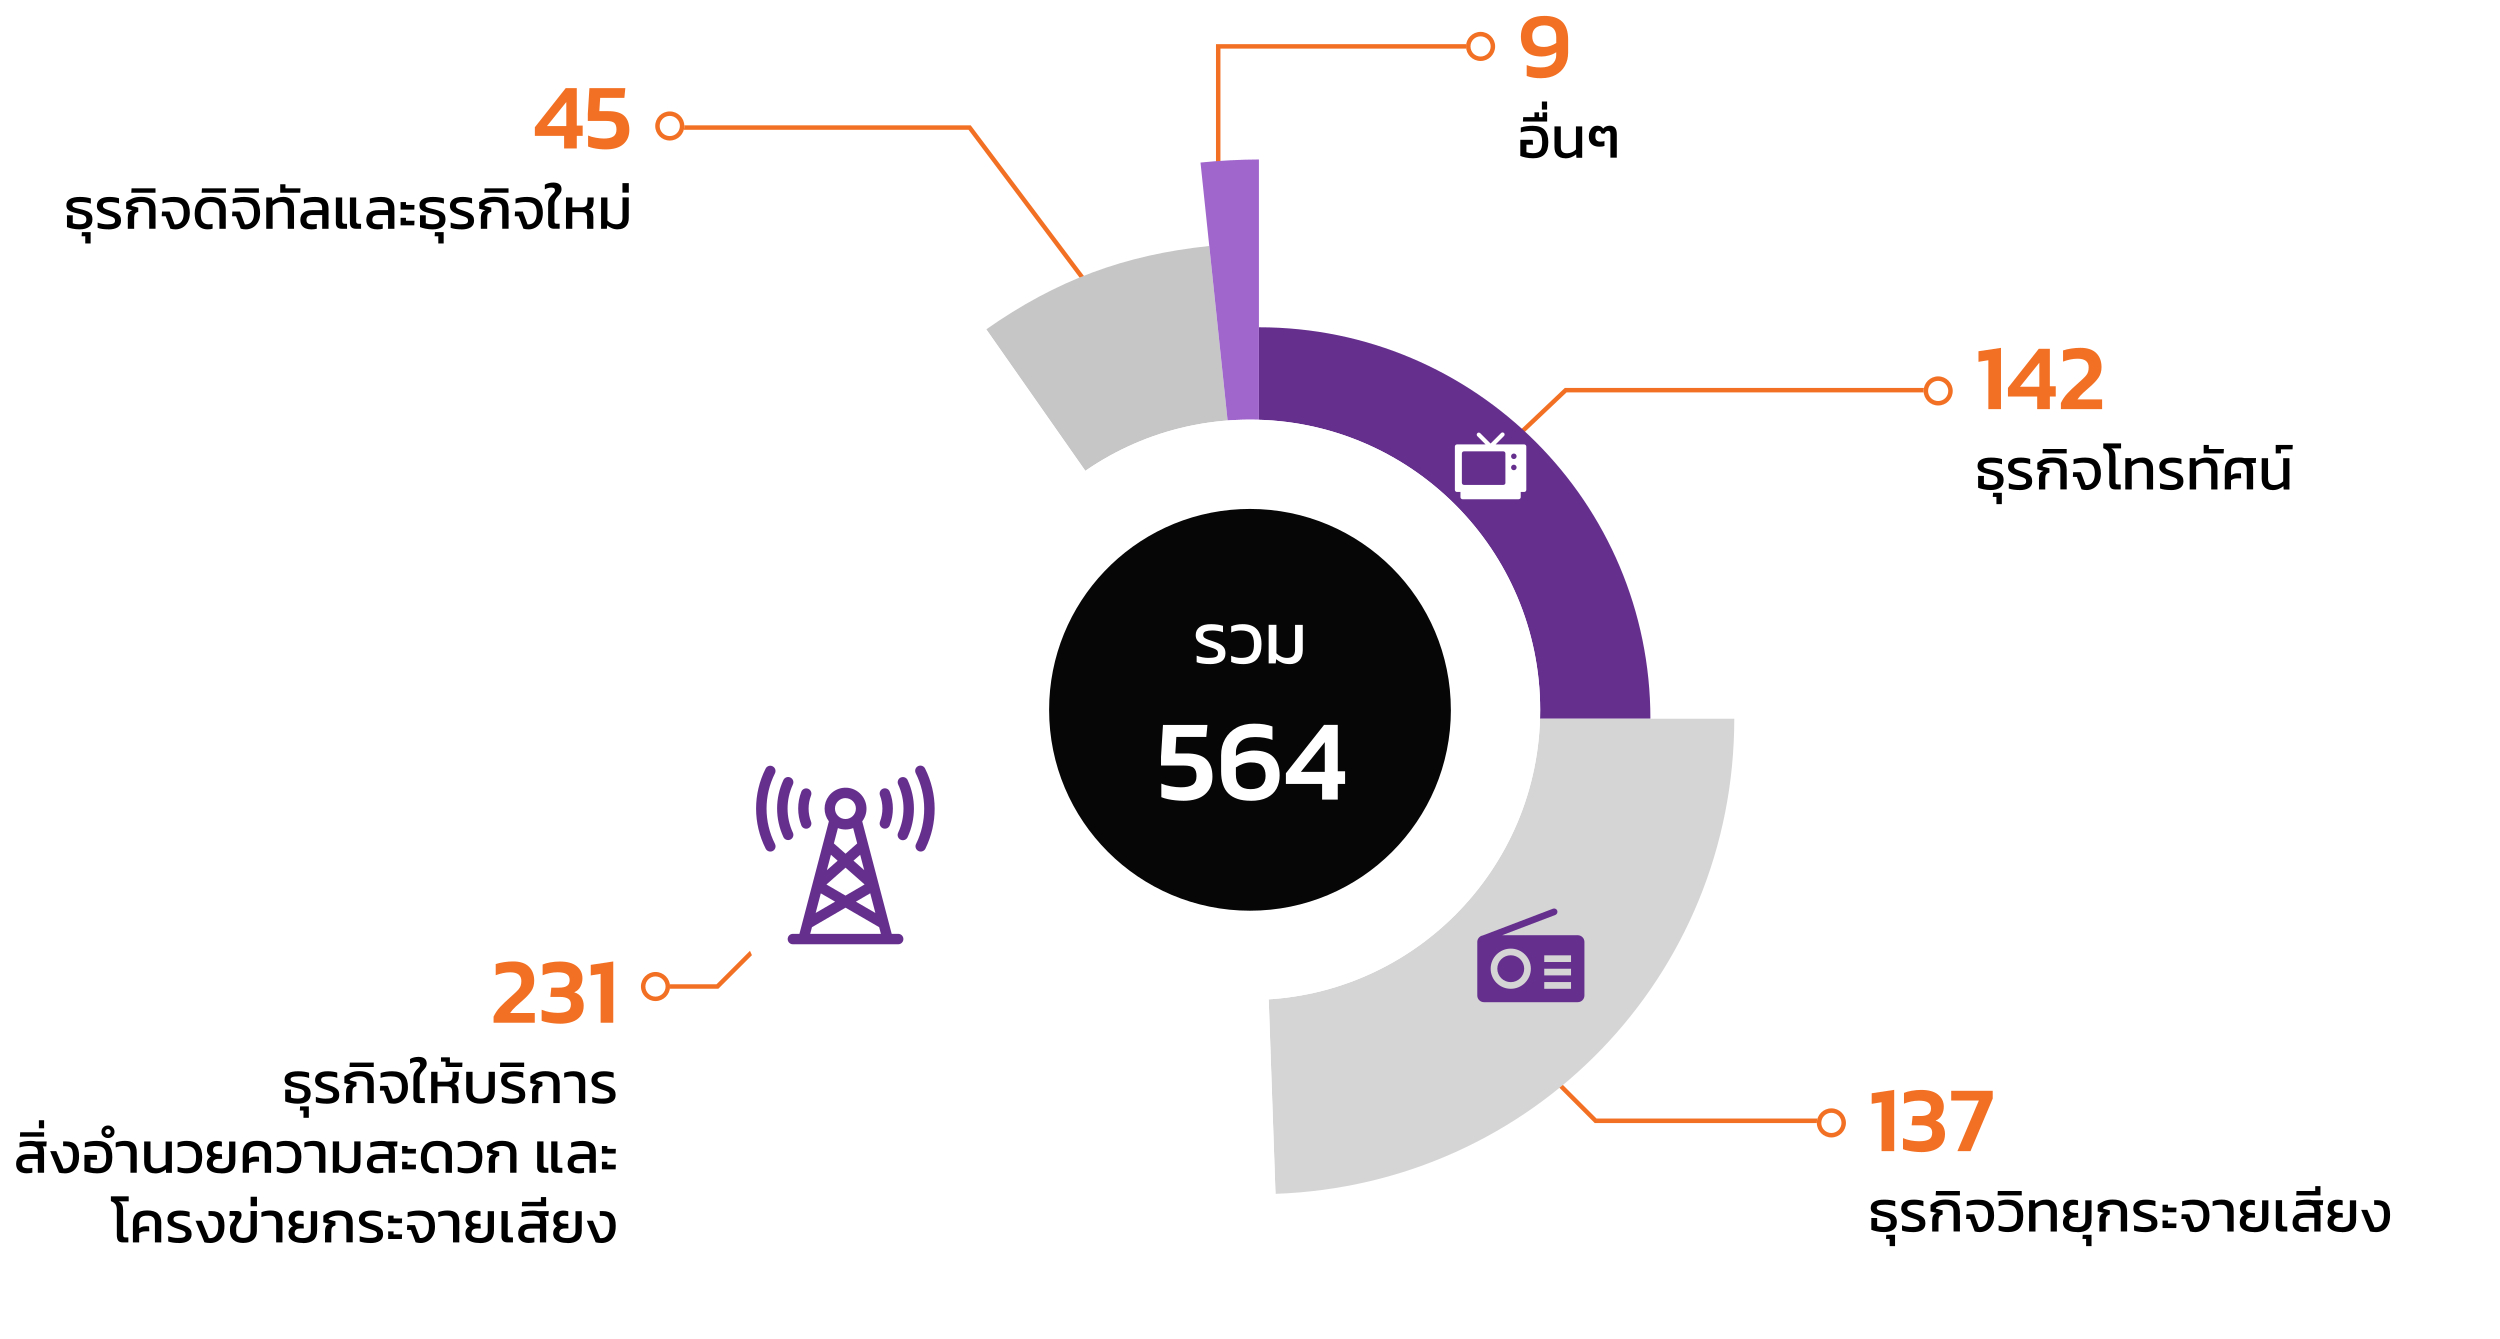 <?xml version="1.0" encoding="UTF-8"?>
<svg xmlns="http://www.w3.org/2000/svg" width="560" height="300" xmlns:xlink="http://www.w3.org/1999/xlink" viewBox="0 0 560 300">
  <defs>
    <filter id="drop-shadow-2" filterUnits="userSpaceOnUse">
      <feOffset dx="2" dy="2"/>
      <feGaussianBlur result="blur" stdDeviation="4"/>
      <feFlood flood-color="#000" flood-opacity=".12"/>
      <feComposite in2="blur" operator="in"/>
      <feComposite in="SourceGraphic"/>
    </filter>
    <clipPath id="clippath">
      <path d="M420,159.02v-.03c0-77.32-62.7-140-140.02-139.99-2.22,0-4.44.06-6.66.15-74.63,3.56-133.31,65.1-133.32,139.82-.01,77.32,62.66,140.01,139.98,140.02,77.32.01,140.01-62.66,140.02-139.98h0ZM279.99,224c-35.9,0-65-29.11-64.99-65.01,0-34.69,27.25-63.26,61.9-64.92,1.03-.04,2.06-.07,3.09-.07,35.9,0,65,29.1,65.01,64.99h0s0,.01,0,.01c0,35.9-29.11,65-65.01,64.99Z" fill="none"/>
    </clipPath>
    <filter id="drop-shadow-3" filterUnits="userSpaceOnUse">
      <feOffset dx="2" dy="2"/>
      <feGaussianBlur result="blur-2" stdDeviation="4"/>
      <feFlood flood-color="#000" flood-opacity=".12"/>
      <feComposite in2="blur-2" operator="in"/>
      <feComposite in="SourceGraphic"/>
    </filter>
    <filter id="drop-shadow-4" filterUnits="userSpaceOnUse">
      <feOffset dx="2" dy="2"/>
      <feGaussianBlur result="blur-3" stdDeviation="4"/>
      <feFlood flood-color="#000" flood-opacity=".12"/>
      <feComposite in2="blur-3" operator="in"/>
      <feComposite in="SourceGraphic"/>
    </filter>
    <filter id="drop-shadow-5" filterUnits="userSpaceOnUse">
      <feOffset dx="2" dy="2"/>
      <feGaussianBlur result="blur-4" stdDeviation="4"/>
      <feFlood flood-color="#000" flood-opacity=".12"/>
      <feComposite in2="blur-4" operator="in"/>
      <feComposite in="SourceGraphic"/>
    </filter>
  </defs>
  <g id="text">
    <path id="Path_33427" d="M273.38,47.98h-1V9.89h56.02v1h-55.02v37.09Z" fill="#f27023"/>
    <path id="Path_33421" d="M326.27,111.23l-.69-.73,24.93-23.6h83.2v1h-82.8l-24.64,23.33Z" fill="#f27023"/>
    <path id="Path_33415" d="M410.41,251.56h-53.2l-.15-.15-16.11-16.11.71-.71,15.96,15.96h52.79v1Z" fill="#f27023"/>
    <path id="Path_33425" d="M245.04,66.46l-28.1-37.39h-66.75v-1h67.25l28.4,37.79-.8.6Z" fill="#f27023"/>
    <path id="Path_33417" d="M160.91,221.47h-13.75v-1h13.34l15.96-15.96.71.71-16.26,16.26Z" fill="#f27023"/>
    <path id="Path_33457" d="M331.65,7.14c1.8,0,3.26,1.46,3.26,3.26s-1.46,3.26-3.26,3.26-3.26-1.46-3.26-3.26h0c0-1.8,1.46-3.26,3.26-3.26Z" fill="#fff"/>
    <path id="Path_33457_-_Outline" d="M331.65,8.14c-1.25,0-2.26,1.01-2.26,2.26s1.01,2.26,2.26,2.26,2.26-1.01,2.26-2.26c0-1.24-1.01-2.25-2.26-2.26M331.65,7.14c1.8,0,3.26,1.46,3.26,3.26s-1.46,3.26-3.26,3.26-3.26-1.46-3.26-3.26h0c0-1.8,1.46-3.26,3.26-3.26Z" fill="#f27023"/>
    <path id="Path_33445" d="M434.15,84.31c1.8,0,3.26,1.46,3.26,3.26s-1.46,3.26-3.26,3.26-3.26-1.46-3.26-3.26h0c0-1.8,1.46-3.26,3.26-3.26Z" fill="#fff"/>
    <path id="Path_33445_-_Outline" d="M434.15,85.31c-1.25,0-2.26,1.01-2.26,2.26s1.01,2.26,2.26,2.26,2.26-1.01,2.26-2.26c0-1.24-1.01-2.25-2.26-2.26M434.15,84.31c1.8,0,3.26,1.46,3.26,3.26s-1.46,3.26-3.26,3.26-3.26-1.46-3.26-3.26h0c0-1.8,1.46-3.26,3.26-3.26Z" fill="#f27023"/>
    <path id="Path_33432" d="M410.23,248.27c1.8,0,3.26,1.46,3.26,3.26s-1.46,3.26-3.26,3.26-3.26-1.46-3.26-3.26h0c0-1.8,1.46-3.26,3.26-3.26Z" fill="#fff"/>
    <path id="Path_33432_-_Outline" d="M410.23,249.27c-1.25,0-2.26,1.01-2.26,2.26s1.01,2.26,2.26,2.26,2.26-1.01,2.26-2.26c0-1.24-1.01-2.25-2.26-2.26M410.23,248.27c1.8,0,3.26,1.46,3.26,3.26s-1.46,3.26-3.26,3.26-3.26-1.46-3.26-3.26h0c0-1.8,1.46-3.26,3.26-3.26Z" fill="#f27023"/>
    <path id="Path_33453" d="M150.03,24.96c1.8,0,3.26,1.46,3.26,3.26s-1.46,3.26-3.26,3.26-3.26-1.46-3.26-3.26h0c0-1.8,1.46-3.26,3.26-3.26Z" fill="#fff"/>
    <path id="Path_33453_-_Outline" d="M150.03,25.96c-1.25,0-2.26,1.01-2.26,2.26s1.01,2.26,2.26,2.26,2.26-1.01,2.26-2.26c0-1.24-1.01-2.25-2.26-2.26M150.03,24.96c1.8,0,3.26,1.46,3.26,3.26s-1.46,3.26-3.26,3.26-3.26-1.46-3.26-3.26h0c0-1.8,1.46-3.26,3.26-3.26Z" fill="#f27023"/>
    <path id="Path_33438" d="M146.83,217.72c1.8,0,3.26,1.46,3.26,3.26s-1.46,3.26-3.26,3.26-3.26-1.46-3.26-3.26h0c0-1.8,1.46-3.26,3.26-3.26Z" fill="#fff"/>
    <path id="Path_33438_-_Outline" d="M146.83,218.72c-1.25,0-2.26,1.01-2.26,2.26s1.01,2.26,2.26,2.26,2.26-1.01,2.26-2.26c0-1.24-1.01-2.25-2.26-2.26M146.83,217.72c1.8,0,3.26,1.46,3.26,3.26s-1.46,3.26-3.26,3.26-3.26-1.46-3.26-3.26h0c0-1.8,1.46-3.26,3.26-3.26Z" fill="#f27023"/>
    <g>
      <g isolation="isolate">
        <path d="M345.3,17.53c-.7,0-1.31-.04-1.83-.13-.52-.08-1.01-.21-1.49-.38v-2.44c.88.35,1.92.53,3.13.53s2.03-.25,2.61-.76.87-1.17.87-2v-.65c-.45.31-.97.55-1.57.71-.6.17-1.16.25-1.66.25-1.61,0-2.79-.39-3.55-1.18-.76-.78-1.13-1.89-1.13-3.32,0-.91.19-1.71.56-2.39.37-.69.95-1.22,1.72-1.62.78-.39,1.77-.59,2.99-.59,1.76,0,3.09.43,3.98,1.3.89.87,1.33,2.21,1.33,4.01v2.9c0,1.12-.24,2.11-.72,2.97-.48.86-1.17,1.54-2.06,2.03-.89.49-1.95.74-3.18.74ZM345.89,10.52c.46,0,.93-.08,1.41-.25s.91-.38,1.3-.65v-1.28c0-1.76-.89-2.65-2.67-2.65-.9,0-1.57.22-2.03.65-.46.43-.68,1.02-.68,1.74,0,.77.2,1.37.59,1.8.39.43,1.08.64,2.08.64Z" fill="#f27023"/>
      </g>
      <g isolation="isolate">
        <path d="M343.35,35.45c-.55,0-1.08-.05-1.57-.16-.49-.1-.9-.22-1.23-.36v-3.61h2.78l.07,1.08h-1.48v1.7c.2.07.43.12.68.16s.5.06.75.06c.77,0,1.32-.18,1.63-.55.32-.37.47-1.01.47-1.93,0-.64-.08-1.15-.23-1.51-.16-.37-.41-.63-.77-.78s-.85-.23-1.46-.23c-.37,0-.76.03-1.17.08-.41.05-.79.14-1.16.26v-1.09c.36-.12.78-.22,1.25-.29.47-.07.95-.1,1.42-.1,1.23,0,2.12.31,2.67.93.55.62.82,1.53.82,2.74s-.27,2.08-.82,2.69-1.43.92-2.65.92Z"/>
        <path d="M341.13,27.23l.07-.99h2.52v-1.08h1.03v1.08h.78v-1.08h1.03v2.07h-5.42Z"/>
        <path d="M345.38,24.55v-1.81h1.17v1.81h-1.17Z"/>
        <path d="M350.59,35.45c-.75,0-1.34-.22-1.76-.66-.42-.44-.63-1.07-.63-1.88v-4.6h1.42v4.54c0,.53.12.91.35,1.14.23.23.6.34,1.09.34.38,0,.75-.08,1.09-.24s.63-.36.86-.6v-5.17h1.4v7.02h-1.29l-.06-.77c-.32.27-.68.49-1.09.65-.4.17-.86.25-1.38.25Z"/>
        <path d="M360.73,35.32v-5.29c0-.2-.03-.37-.1-.51-.07-.14-.21-.21-.44-.21-.17,0-.32.05-.45.16-.12.11-.23.26-.32.46h-.66c-.08-.2-.16-.35-.24-.46s-.22-.16-.41-.16c-.5,0-.75.42-.75,1.25,0,.42.09.71.29.89.19.18.47.27.85.27.16,0,.33,0,.49-.03s.3-.04.41-.08v1.09c-.16.05-.33.09-.51.12s-.4.04-.65.04c-.73,0-1.3-.2-1.72-.58s-.62-.96-.62-1.72c0-.42.07-.82.22-1.18.15-.36.36-.65.64-.88.28-.23.63-.34,1.05-.34.3,0,.55.05.75.15.2.1.38.27.55.5.2-.23.42-.4.67-.5.25-.1.51-.15.79-.15.55,0,.96.16,1.21.48.25.32.38.81.38,1.47v5.2h-1.42Z"/>
      </g>
    </g>
    <g>
      <g isolation="isolate">
        <path d="M445.39,91.65v-10.96l-2.21.36v-2.37l5.04-.76v13.73h-2.83Z" fill="#f27023"/>
        <path d="M456.33,91.65v-2.83h-6.55v-1.93l6.91-8.76h2.48v8.4h1.32v2.29h-1.32v2.83h-2.83ZM452.48,86.63h4.33v-5.38l-4.33,5.38Z" fill="#f27023"/>
        <path d="M461.64,91.65v-1.37c.38-.81.88-1.54,1.49-2.19s1.29-1.3,2.02-1.94c.55-.49.99-.9,1.34-1.22.35-.32.62-.61.82-.86.2-.25.34-.51.42-.78.08-.27.13-.59.13-.99,0-1.3-.83-1.95-2.48-1.95-.56,0-1.12.06-1.67.18-.55.12-1.08.28-1.59.47v-2.5c.53-.18,1.15-.33,1.86-.43.71-.11,1.38-.16,2.03-.16,1.57,0,2.75.39,3.54,1.17.79.78,1.19,1.83,1.19,3.16,0,.92-.23,1.71-.68,2.36-.46.65-1.05,1.29-1.77,1.92-.57.5-1.12.99-1.64,1.46-.52.47-.95.96-1.3,1.48h5.52v2.18h-9.22Z" fill="#f27023"/>
      </g>
      <g isolation="isolate">
        <path d="M445.93,109.77c-.56,0-1.09-.05-1.59-.16-.5-.1-.91-.22-1.24-.36v-2.64h1.3v1.79c.42.16.91.23,1.44.23s.91-.08,1.18-.23c.28-.15.42-.44.42-.86,0-.32-.08-.56-.25-.72-.17-.16-.41-.29-.73-.38s-.71-.19-1.18-.29c-.4-.09-.77-.2-1.12-.32-.35-.12-.64-.3-.86-.53-.22-.23-.33-.55-.33-.96,0-.62.26-1.08.79-1.38.52-.31,1.27-.46,2.23-.46.48,0,.94.03,1.4.1.46.07.81.15,1.06.24v1.17c-.29-.11-.64-.2-1.05-.27-.42-.07-.82-.1-1.21-.1-.31,0-.61.01-.9.04-.29.03-.52.09-.7.18-.18.09-.27.24-.27.44,0,.23.1.39.29.5s.46.2.8.27c.34.07.71.16,1.12.27.45.12.85.26,1.19.41.34.15.61.36.8.64.19.27.29.66.29,1.16,0,.74-.26,1.29-.77,1.66-.52.37-1.21.56-2.09.56Z"/>
        <path d="M447.2,112.92v-1.61h-.82l.07-.92h1.96v2.54h-1.21Z"/>
        <path d="M452.36,109.77c-.46,0-.9-.03-1.33-.09s-.78-.15-1.06-.26v-1.18c.33.13.69.23,1.07.3.39.07.74.1,1.06.1.6,0,1.04-.05,1.33-.16s.43-.34.43-.68c0-.25-.07-.44-.22-.57s-.36-.25-.65-.34c-.29-.1-.64-.22-1.07-.36-.4-.14-.76-.29-1.08-.46-.32-.16-.57-.37-.76-.62-.19-.25-.28-.57-.28-.95,0-.62.23-1.1.7-1.46s1.17-.54,2.12-.54c.4,0,.79.03,1.18.09.39.06.71.13.96.22v1.17c-.29-.11-.6-.2-.96-.25-.35-.06-.68-.08-.98-.08-.5,0-.91.05-1.21.16-.3.11-.46.33-.46.66,0,.22.08.39.23.51.16.13.38.24.67.34.29.1.64.22,1.05.36.46.15.84.31,1.16.49.31.18.55.39.71.65.16.26.24.59.24,1,0,.68-.26,1.18-.77,1.5s-1.21.47-2.09.47Z"/>
        <path d="M456.73,109.64v-2.54c0-.38.07-.72.22-1.01.15-.29.42-.49.81-.6l-1.4-.35v-1.46c.35-.3.8-.58,1.37-.83s1.23-.37,2-.37c1.03,0,1.83.21,2.38.64.55.43.83,1.15.83,2.15v4.36h-1.42v-4.39c0-.6-.14-1.02-.42-1.25-.28-.24-.76-.36-1.42-.36-.43,0-.84.06-1.21.18-.37.12-.67.28-.88.48v.23l1.48.38v.94c-.34.09-.58.23-.72.42s-.21.48-.21.86v2.52h-1.4Z"/>
        <path d="M457.51,101.56l.07-.99h5.36v.99h-5.42Z"/>
        <path d="M467.38,109.77c-.17,0-.36-.01-.58-.04-.22-.03-.4-.07-.54-.12l-1.04-2.77h-.9l.06-1.07h1.73l1.08,2.89c.39.02.74-.06,1.05-.22.31-.16.55-.44.73-.83.18-.39.27-.9.27-1.54,0-.61-.08-1.09-.24-1.44s-.42-.61-.79-.76-.87-.23-1.5-.23c-.35,0-.71.03-1.11.08-.39.05-.76.14-1.12.26v-1.09c.35-.11.74-.21,1.19-.28.45-.07.92-.11,1.41-.11,1.24,0,2.14.31,2.69.92s.83,1.5.83,2.65c0,.81-.15,1.48-.45,2.04-.3.55-.69.97-1.18,1.25-.49.28-1.02.42-1.6.42Z"/>
        <path d="M473.84,109.64c-.55,0-.92-.15-1.1-.45s-.27-.7-.27-1.2v-5.65c0-.56-.11-.99-.33-1.27-.22-.28-.55-.5-1.01-.67v-1.08h3.99v1.12h-2.21c.35.19.59.44.74.75.15.31.22.73.22,1.28v5.47c0,.23.04.38.11.46.07.08.23.12.46.12h.6v1.12h-1.21Z"/>
        <path d="M476.07,109.64v-7.02h1.29l.08.77c.32-.28.68-.5,1.09-.66s.88-.24,1.4-.24c.75,0,1.32.22,1.74.66.41.44.62,1.06.62,1.86v4.63h-1.4v-4.56c0-.51-.12-.88-.36-1.1-.24-.23-.61-.34-1.09-.34-.39,0-.75.08-1.09.24s-.62.36-.84.6v5.16h-1.42Z"/>
        <path d="M486.24,109.77c-.46,0-.9-.03-1.33-.09s-.78-.15-1.06-.26v-1.18c.33.13.69.23,1.07.3.39.07.74.1,1.06.1.6,0,1.04-.05,1.33-.16s.43-.34.43-.68c0-.25-.07-.44-.22-.57s-.36-.25-.65-.34c-.29-.1-.64-.22-1.07-.36-.4-.14-.76-.29-1.08-.46-.32-.16-.57-.37-.76-.62-.19-.25-.28-.57-.28-.95,0-.62.23-1.1.7-1.46s1.17-.54,2.12-.54c.4,0,.79.03,1.18.09.39.06.71.13.96.22v1.17c-.29-.11-.6-.2-.96-.25-.35-.06-.68-.08-.98-.08-.5,0-.91.05-1.21.16-.3.11-.46.33-.46.66,0,.22.08.39.23.51.16.13.38.24.67.34.29.1.64.22,1.05.36.46.15.84.31,1.16.49.31.18.55.39.71.65.16.26.24.59.24,1,0,.68-.26,1.18-.77,1.5s-1.21.47-2.09.47Z"/>
        <path d="M490.49,109.64v-7.02h1.29l.08.77c.32-.28.68-.5,1.09-.66s.88-.24,1.4-.24c.75,0,1.32.22,1.74.66.41.44.62,1.06.62,1.86v4.63h-1.4v-4.56c0-.51-.12-.88-.36-1.1-.24-.23-.61-.34-1.09-.34-.39,0-.75.08-1.09.24s-.62.36-.84.6v5.16h-1.42Z"/>
        <path d="M493.62,101.56v-1.9h1.17v.91h3.37l-.07.99h-4.47Z"/>
        <path d="M498.35,109.64v-4.45c0-.85.26-1.51.77-1.99.51-.48,1.32-.72,2.42-.72.23,0,.44.01.65.03s.4.05.57.1h2.59l-.06,1.1h-.98c.16.21.26.43.31.68.05.24.08.51.08.79v4.45h-1.42v-4.58c0-.49-.15-.86-.46-1.08-.3-.23-.73-.34-1.29-.34s-1.02.12-1.32.34-.45.59-.45,1.08v1.44c.38-.31.84-.47,1.37-.47h.84l.05,1.13h-.94c-.53,0-.97.15-1.33.44v2.03h-1.42Z"/>
        <path d="M509.01,109.77c-.75,0-1.34-.22-1.76-.66-.42-.44-.63-1.07-.63-1.88v-4.6h1.42v4.54c0,.53.12.91.35,1.14.23.23.6.34,1.09.34.38,0,.75-.08,1.09-.24s.63-.36.86-.6v-5.17h1.4v7.02h-1.29l-.06-.77c-.32.27-.68.49-1.09.65-.4.17-.86.25-1.38.25Z"/>
        <path d="M509.76,101.56v-1.9h3.82l-.05.99h-2.6v.91h-1.17Z"/>
      </g>
    </g>
    <g>
      <g isolation="isolate">
        <path d="M421.47,257.86v-10.96l-2.21.36v-2.37l5.04-.76v13.73h-2.83Z" fill="#f27023"/>
        <path d="M430.31,258.07c-.41,0-.86-.03-1.37-.08s-.99-.13-1.47-.23c-.48-.1-.88-.21-1.2-.34v-2.48c.57.24,1.17.41,1.79.53.62.11,1.23.17,1.82.17.99,0,1.73-.14,2.21-.41.48-.27.72-.77.72-1.5,0-.6-.21-1.03-.64-1.28s-1.04-.38-1.84-.38h-2.12l.21-2.08h1.76c.81,0,1.41-.14,1.79-.41.38-.27.57-.7.57-1.29s-.21-1.03-.64-1.31c-.43-.29-1.11-.43-2.05-.43-.6,0-1.2.06-1.8.19-.59.13-1.12.29-1.56.48v-2.41c.45-.2,1.03-.36,1.73-.48.71-.13,1.41-.19,2.11-.19,1.68,0,2.95.35,3.8,1.05.85.7,1.28,1.6,1.28,2.71,0,.66-.15,1.28-.45,1.86s-.77,1-1.4,1.27c.73.22,1.26.6,1.61,1.12.34.53.51,1.15.51,1.88,0,.92-.23,1.69-.68,2.29-.46.6-1.08,1.05-1.89,1.33-.81.29-1.75.43-2.82.43Z" fill="#f27023"/>
        <path d="M438.46,257.86l4.81-11.34h-6.2v-2.18h9.3v1.74l-4.98,11.78h-2.94Z" fill="#f27023"/>
      </g>
      <g isolation="isolate">
        <path d="M422.01,275.99c-.56,0-1.09-.05-1.59-.16-.5-.1-.91-.22-1.24-.36v-2.64h1.3v1.79c.42.16.91.23,1.44.23s.91-.08,1.18-.23c.28-.15.42-.44.42-.86,0-.32-.08-.56-.25-.72-.17-.16-.41-.29-.73-.38s-.71-.19-1.18-.29c-.4-.09-.77-.2-1.12-.32-.35-.12-.64-.3-.86-.53-.22-.23-.33-.55-.33-.96,0-.62.26-1.08.79-1.38.52-.31,1.27-.46,2.23-.46.48,0,.94.03,1.4.1.46.07.81.15,1.06.24v1.17c-.29-.11-.64-.2-1.05-.27-.42-.07-.82-.1-1.21-.1-.31,0-.61.01-.9.04-.29.03-.52.09-.7.18-.18.09-.27.24-.27.44,0,.23.1.39.29.5s.46.2.8.27c.34.07.71.16,1.12.27.45.12.85.26,1.19.41.34.15.61.36.8.64.19.27.29.66.29,1.16,0,.74-.26,1.29-.77,1.66-.52.37-1.21.56-2.09.56Z"/>
        <path d="M423.28,279.13v-1.61h-.82l.07-.92h1.96v2.54h-1.21Z"/>
        <path d="M428.44,275.99c-.46,0-.9-.03-1.33-.09s-.78-.15-1.06-.26v-1.18c.33.13.69.23,1.07.3.39.07.74.1,1.06.1.6,0,1.04-.05,1.33-.16s.43-.34.43-.68c0-.25-.07-.44-.22-.57s-.36-.25-.65-.34c-.29-.1-.64-.22-1.07-.36-.4-.14-.76-.29-1.08-.46-.32-.16-.57-.37-.76-.62-.19-.25-.28-.57-.28-.95,0-.62.23-1.1.7-1.46s1.17-.54,2.12-.54c.4,0,.79.03,1.18.09.39.06.71.13.96.22v1.17c-.29-.11-.6-.2-.96-.25-.35-.06-.68-.08-.98-.08-.5,0-.91.05-1.21.16-.3.11-.46.33-.46.66,0,.22.08.39.23.51.16.13.38.24.67.34.29.1.64.22,1.05.36.46.15.84.31,1.16.49.31.18.55.39.71.65.16.26.24.59.24,1,0,.68-.26,1.18-.77,1.5s-1.21.47-2.09.47Z"/>
        <path d="M432.81,275.86v-2.54c0-.38.07-.72.22-1.01.15-.29.42-.49.81-.6l-1.4-.35v-1.46c.35-.3.8-.58,1.37-.83s1.23-.37,2-.37c1.03,0,1.83.21,2.38.64.55.43.83,1.15.83,2.15v4.36h-1.42v-4.39c0-.6-.14-1.02-.42-1.25-.28-.24-.76-.36-1.42-.36-.43,0-.84.06-1.21.18-.37.12-.67.28-.88.48v.23l1.48.38v.94c-.34.09-.58.23-.72.42s-.21.48-.21.86v2.52h-1.4Z"/>
        <path d="M433.59,267.77l.07-.99h5.36v.99h-5.42Z"/>
        <path d="M443.46,275.99c-.17,0-.36-.01-.58-.04-.22-.03-.4-.07-.54-.12l-1.04-2.77h-.9l.06-1.07h1.73l1.08,2.89c.39.02.74-.06,1.05-.22.31-.16.55-.44.73-.83.18-.39.27-.9.27-1.54,0-.61-.08-1.09-.24-1.44s-.42-.61-.79-.76-.87-.23-1.5-.23c-.35,0-.71.03-1.11.08-.39.05-.76.14-1.12.26v-1.09c.35-.11.74-.21,1.19-.28.45-.07.92-.11,1.41-.11,1.24,0,2.14.31,2.69.92s.83,1.5.83,2.65c0,.81-.15,1.48-.45,2.04-.3.55-.69.97-1.18,1.25-.49.28-1.02.42-1.6.42Z"/>
        <path d="M449.8,275.99c-.81,0-1.51-.13-2.11-.39v-1.12c.26.11.54.2.85.27.31.07.61.1.92.1.59,0,1.06-.08,1.4-.25.35-.16.6-.43.75-.8.15-.37.23-.86.23-1.46,0-.9-.18-1.54-.55-1.92-.37-.38-.98-.57-1.84-.57-.31,0-.62.03-.91.1-.29.06-.58.16-.84.28v-1.13c.29-.12.61-.22.96-.29s.71-.1,1.11-.1c1.16,0,2.03.31,2.59.93.57.62.85,1.52.85,2.71s-.27,2.08-.81,2.7c-.54.62-1.41.94-2.59.94Z"/>
        <path d="M447.45,267.77l.06-.99h5.36v.99h-5.42Z"/>
        <path d="M454.52,275.86v-7.02h1.29l.08.77c.32-.28.68-.5,1.09-.66s.88-.24,1.4-.24c.75,0,1.32.22,1.74.66.41.44.62,1.06.62,1.86v4.63h-1.4v-4.56c0-.51-.12-.88-.36-1.1s-.61-.34-1.09-.34c-.39,0-.75.08-1.09.24s-.62.36-.85.6v5.16h-1.42Z"/>
        <path d="M465.33,275.99c-.62,0-1.18-.07-1.66-.22s-.87-.38-1.15-.7c-.28-.32-.42-.75-.42-1.27,0-.35.08-.67.25-.94.17-.27.41-.49.73-.64-.27-.1-.49-.28-.67-.53-.18-.25-.27-.56-.27-.94,0-.67.21-1.17.62-1.51.41-.34.94-.51,1.58-.51.25,0,.47.02.65.05.18.03.35.07.49.12v1.08c-.25-.07-.55-.1-.88-.1s-.62.07-.81.21c-.19.14-.29.36-.29.68,0,.33.11.57.33.71.22.14.52.21.9.21h.74l.07,1.05h-.83c-.82,0-1.24.36-1.24,1.08,0,.36.15.62.44.8.29.18.75.27,1.36.27,1.22,0,1.83-.5,1.83-1.5v-4.52h1.4v4.35c0,.94-.26,1.65-.79,2.11-.53.46-1.32.69-2.38.69Z"/>
        <path d="M467.29,279.13v-1.61h-.82l.07-.92h1.96v2.54h-1.21Z"/>
        <path d="M470.26,275.86v-2.54c0-.38.07-.72.22-1.01.15-.29.42-.49.81-.6l-1.4-.35v-1.46c.35-.3.8-.58,1.37-.83.57-.25,1.23-.37,2-.37,1.03,0,1.82.21,2.38.64.55.43.83,1.15.83,2.15v4.36h-1.42v-4.39c0-.6-.14-1.02-.42-1.25-.28-.24-.76-.36-1.42-.36-.43,0-.84.06-1.21.18-.37.12-.67.28-.88.48v.23l1.48.38v.94c-.34.09-.58.23-.71.42s-.21.48-.21.86v2.52h-1.4Z"/>
        <path d="M480.42,275.99c-.46,0-.9-.03-1.33-.09-.43-.06-.78-.15-1.06-.26v-1.18c.33.13.69.23,1.07.3.39.07.74.1,1.06.1.6,0,1.04-.05,1.33-.16s.43-.34.43-.68c0-.25-.07-.44-.22-.57s-.36-.25-.65-.34-.64-.22-1.07-.36c-.4-.14-.76-.29-1.08-.46-.32-.16-.57-.37-.76-.62-.19-.25-.28-.57-.28-.95,0-.62.23-1.1.7-1.46.47-.36,1.17-.54,2.12-.54.4,0,.79.03,1.18.09.39.06.71.13.96.22v1.17c-.29-.11-.6-.2-.96-.25-.35-.06-.68-.08-.98-.08-.5,0-.91.05-1.21.16-.3.11-.46.33-.46.66,0,.22.08.39.23.51.16.13.38.24.67.34.29.1.64.22,1.05.36.46.15.85.31,1.16.49s.55.39.71.65c.16.26.24.59.24,1,0,.68-.26,1.18-.77,1.5s-1.21.47-2.09.47Z"/>
        <path d="M484.41,271.55v-1.69h1.21v.64h1.91l-.05,1.05h-3.07ZM484.41,275.09v-1.69h1.21v.65h1.91l-.05,1.04h-3.07Z"/>
        <path d="M491.68,275.99c-.16,0-.36-.01-.58-.04-.22-.03-.4-.07-.54-.12l-1.04-2.77h-.9l.07-1.07h1.73l1.08,2.89c.39.02.74-.06,1.05-.22.31-.16.55-.44.73-.83s.27-.9.27-1.54c0-.61-.08-1.09-.24-1.44s-.42-.61-.79-.76c-.37-.15-.87-.23-1.5-.23-.35,0-.71.03-1.1.08-.39.05-.76.14-1.12.26v-1.09c.35-.11.74-.21,1.19-.28.45-.07.92-.11,1.41-.11,1.24,0,2.14.31,2.69.92s.83,1.5.83,2.65c0,.81-.15,1.48-.45,2.04-.3.55-.69.97-1.18,1.25-.49.28-1.02.42-1.6.42Z"/>
        <path d="M498.93,275.86v-4.42c0-.36-.04-.65-.12-.88-.08-.23-.23-.41-.44-.53-.22-.12-.54-.18-.96-.18-.28,0-.58.03-.9.09s-.62.14-.88.25v-1.09c.26-.11.57-.21.94-.28.37-.07.74-.11,1.11-.11.94,0,1.61.2,2.03.61.42.41.63,1.05.63,1.94v4.6h-1.42Z"/>
        <path d="M504.94,275.99c-.62,0-1.18-.07-1.66-.22s-.87-.38-1.15-.7c-.28-.32-.42-.75-.42-1.27,0-.35.08-.67.25-.94.16-.27.41-.49.73-.64-.27-.1-.49-.28-.67-.53-.18-.25-.27-.56-.27-.94,0-.67.21-1.17.62-1.51.41-.34.94-.51,1.58-.51.25,0,.47.02.65.05s.35.07.49.12v1.08c-.25-.07-.55-.1-.88-.1s-.62.07-.81.21-.29.36-.29.68c0,.33.11.57.33.71.22.14.52.21.9.21h.74l.06,1.05h-.83c-.82,0-1.24.36-1.24,1.08,0,.36.15.62.44.8s.75.27,1.37.27c1.22,0,1.83-.5,1.83-1.5v-4.52h1.4v4.35c0,.94-.26,1.65-.79,2.11-.53.46-1.32.69-2.38.69Z"/>
        <path d="M511.15,275.86c-.48,0-.82-.12-1.04-.35-.22-.23-.33-.57-.33-1v-5.67h1.4v5.32c0,.39.19.58.57.58h.6v1.12h-1.21Z"/>
        <path d="M515.92,275.99c-.44,0-.84-.07-1.21-.21-.36-.14-.65-.37-.86-.69-.21-.32-.32-.73-.32-1.24,0-.68.23-1.22.69-1.6.46-.38,1.14-.57,2.04-.57h2.15v-.44c0-.51-.13-.87-.39-1.07-.26-.2-.74-.31-1.43-.31-.4,0-.79.03-1.17.08-.38.05-.75.14-1.12.26v-1.09c.34-.11.73-.21,1.18-.28.45-.07.9-.11,1.35-.11.23,0,.44.01.64.03.2.02.39.05.57.1h2.35l-.08,1.1h-.82c.12.19.2.41.25.64.04.24.06.5.06.77v4.5h-1.4v-3.09h-2.07c-.48,0-.84.08-1.09.24-.25.16-.37.44-.37.84s.11.65.33.79c.22.15.58.22,1.08.22.16,0,.31,0,.47-.03.16-.02.3-.04.41-.08v1.08c-.16.04-.34.08-.56.11-.22.03-.45.04-.7.04Z"/>
        <path d="M514.36,267.77l.06-.99h4.19v-1.08h1.17v2.07h-5.42Z"/>
        <path d="M524.6,275.99c-.62,0-1.18-.07-1.66-.22s-.87-.38-1.15-.7c-.28-.32-.42-.75-.42-1.27,0-.35.08-.67.25-.94.16-.27.41-.49.73-.64-.27-.1-.49-.28-.67-.53-.18-.25-.27-.56-.27-.94,0-.67.21-1.17.62-1.51.41-.34.94-.51,1.58-.51.25,0,.47.02.65.05s.35.07.49.12v1.08c-.25-.07-.55-.1-.88-.1s-.62.07-.81.21-.29.36-.29.68c0,.33.11.57.33.71.22.14.52.21.9.21h.74l.06,1.05h-.83c-.82,0-1.24.36-1.24,1.08,0,.36.15.62.44.8s.75.27,1.37.27c1.22,0,1.83-.5,1.83-1.5v-4.52h1.4v4.35c0,.94-.26,1.65-.79,2.11-.53.46-1.32.69-2.38.69Z"/>
        <path d="M532.18,275.99c-.2,0-.42-.01-.66-.04-.24-.03-.46-.07-.64-.13l-1.98-4.81h1.38l1.6,3.9c.75.04,1.29-.18,1.62-.64.34-.46.51-1.18.51-2.14,0-.56-.05-1.01-.16-1.33-.1-.33-.28-.55-.53-.69-.25-.13-.59-.2-1.02-.2h-.49v-1.07h.68c1,0,1.74.27,2.2.81.46.54.69,1.36.69,2.47,0,.92-.14,1.66-.42,2.23-.28.57-.66.98-1.14,1.25-.48.26-1.03.4-1.64.4Z"/>
      </g>
    </g>
    <g>
      <g isolation="isolate">
        <path d="M110.56,229.1v-1.37c.38-.81.88-1.54,1.49-2.19.62-.65,1.29-1.3,2.02-1.94.55-.49.99-.9,1.34-1.22s.62-.61.82-.86c.2-.25.34-.51.42-.78.08-.27.13-.59.13-.99,0-1.3-.83-1.95-2.48-1.95-.56,0-1.12.06-1.67.18-.55.12-1.08.28-1.59.47v-2.5c.53-.18,1.15-.33,1.86-.43.71-.11,1.38-.16,2.03-.16,1.57,0,2.75.39,3.54,1.17.79.78,1.19,1.83,1.19,3.16,0,.92-.23,1.71-.68,2.36-.46.65-1.05,1.29-1.77,1.92-.57.5-1.12.99-1.64,1.46-.52.47-.95.96-1.3,1.48h5.52v2.18h-9.22Z" fill="#f27023"/>
        <path d="M125.37,229.31c-.41,0-.86-.03-1.37-.08-.5-.06-.99-.13-1.47-.23-.48-.1-.88-.21-1.2-.34v-2.48c.57.24,1.17.41,1.79.53.62.11,1.23.17,1.82.17.99,0,1.73-.14,2.22-.41.48-.27.72-.77.72-1.5,0-.6-.21-1.03-.64-1.28-.43-.25-1.04-.38-1.84-.38h-2.12l.21-2.08h1.76c.81,0,1.41-.14,1.78-.41.38-.27.57-.7.57-1.29s-.21-1.03-.64-1.31c-.43-.29-1.11-.43-2.05-.43-.6,0-1.2.06-1.8.19-.59.13-1.12.29-1.56.48v-2.41c.45-.2,1.03-.36,1.73-.48.71-.13,1.41-.19,2.11-.19,1.68,0,2.95.35,3.8,1.05s1.28,1.6,1.28,2.71c0,.66-.15,1.28-.45,1.86-.3.58-.77,1-1.4,1.27.73.22,1.26.6,1.61,1.12.34.53.52,1.15.52,1.88,0,.92-.23,1.69-.68,2.29-.46.6-1.08,1.05-1.89,1.33-.81.29-1.75.43-2.82.43Z" fill="#f27023"/>
        <path d="M134.54,229.1v-10.96l-2.21.36v-2.37l5.04-.76v13.73h-2.83Z" fill="#f27023"/>
      </g>
      <g isolation="isolate">
        <path d="M66.71,247.23c-.56,0-1.09-.05-1.59-.16-.5-.1-.91-.22-1.24-.36v-2.64h1.3v1.79c.43.16.91.23,1.44.23s.91-.08,1.18-.23.42-.44.42-.86c0-.32-.08-.56-.25-.72s-.41-.29-.73-.38c-.32-.09-.72-.19-1.18-.29-.4-.09-.77-.2-1.12-.32-.35-.12-.64-.3-.86-.53-.22-.23-.33-.55-.33-.96,0-.62.26-1.08.79-1.38.52-.31,1.27-.46,2.23-.46.48,0,.94.03,1.4.1.46.07.81.15,1.06.24v1.17c-.29-.11-.64-.2-1.05-.27-.42-.07-.82-.1-1.21-.1-.31,0-.61.01-.9.04-.29.03-.52.09-.7.18s-.27.24-.27.44c0,.23.1.39.29.5.2.11.46.2.8.27s.71.16,1.12.27c.45.12.85.26,1.19.41.34.15.61.36.8.64.19.27.29.66.29,1.16,0,.74-.26,1.29-.77,1.66-.52.37-1.21.56-2.09.56Z"/>
        <path d="M67.98,250.37v-1.61h-.82l.06-.92h1.96v2.54h-1.21Z"/>
        <path d="M73.14,247.23c-.46,0-.9-.03-1.33-.09-.43-.06-.78-.15-1.06-.26v-1.18c.33.13.69.23,1.07.3.38.07.74.1,1.06.1.6,0,1.04-.05,1.33-.16.29-.11.43-.34.43-.68,0-.25-.07-.44-.22-.57-.15-.13-.37-.25-.65-.34-.29-.1-.64-.22-1.07-.36-.4-.14-.76-.29-1.08-.46-.32-.16-.57-.37-.76-.62-.19-.25-.28-.57-.28-.95,0-.62.23-1.1.7-1.46.47-.36,1.17-.54,2.12-.54.4,0,.79.03,1.18.09.39.06.71.13.96.22v1.17c-.29-.11-.61-.2-.96-.25-.35-.06-.68-.08-.98-.08-.5,0-.91.05-1.21.16s-.46.33-.46.66c0,.22.08.39.23.51.16.13.38.24.67.34.29.1.64.22,1.05.36.46.15.84.31,1.16.49.31.18.55.39.71.65.16.26.24.59.24,1,0,.68-.26,1.18-.77,1.5s-1.21.47-2.09.47Z"/>
        <path d="M77.51,247.1v-2.54c0-.38.07-.72.22-1.01.15-.29.42-.49.81-.6l-1.4-.35v-1.46c.35-.3.8-.58,1.37-.83.57-.25,1.23-.37,2-.37,1.03,0,1.82.21,2.38.64.55.43.83,1.15.83,2.15v4.36h-1.42v-4.39c0-.6-.14-1.02-.42-1.25s-.76-.36-1.42-.36c-.43,0-.84.06-1.21.18-.37.12-.67.28-.88.48v.23l1.48.38v.94c-.34.09-.58.23-.72.42s-.21.48-.21.86v2.52h-1.4Z"/>
        <path d="M78.29,239.01l.07-.99h5.36v.99h-5.42Z"/>
        <path d="M88.16,247.23c-.16,0-.36-.01-.58-.04-.22-.03-.4-.07-.54-.12l-1.04-2.77h-.9l.06-1.07h1.73l1.08,2.89c.39.02.74-.06,1.05-.22.31-.16.55-.44.73-.83.18-.39.27-.9.27-1.54,0-.61-.08-1.09-.24-1.44s-.43-.61-.79-.76c-.37-.15-.87-.23-1.5-.23-.35,0-.71.03-1.11.08-.39.05-.76.14-1.12.26v-1.09c.35-.11.74-.21,1.19-.28.45-.07.92-.11,1.41-.11,1.24,0,2.14.31,2.69.92s.83,1.5.83,2.65c0,.81-.15,1.48-.45,2.04-.3.55-.69.97-1.18,1.25-.49.28-1.02.42-1.6.42Z"/>
        <path d="M93.96,247.1c-.48,0-.82-.12-1.04-.35-.22-.23-.32-.57-.32-1v-4.3c0-.43.08-.8.23-1.09.16-.29.33-.54.53-.75.2-.2.38-.39.53-.56.16-.17.23-.35.23-.54,0-.25-.07-.42-.21-.51-.14-.09-.36-.13-.64-.13-.47,0-.94.13-1.42.39v-1.04c.26-.16.56-.28.9-.36s.67-.12.99-.12c.62,0,1.07.13,1.38.39.3.26.46.63.46,1.1,0,.28-.05.52-.16.72-.11.2-.24.39-.4.57-.16.17-.31.35-.47.53s-.29.39-.4.61c-.11.22-.16.5-.16.82v3.91c0,.23.04.38.11.46.07.08.23.12.46.12h.6v1.12h-1.21Z"/>
        <path d="M96.58,247.1v-7.02h1.42v2.21h2.03c.51,0,.87-.11,1.06-.33.19-.22.29-.54.29-.97v-.91h1.4v.87c0,.43-.08.82-.23,1.14-.15.33-.43.57-.83.71.4.14.66.36.79.66.13.3.2.65.2,1.05v2.59h-1.4v-2.42c0-.5-.1-.85-.29-1.03-.19-.19-.54-.28-1.05-.28h-1.98v3.73h-1.42Z"/>
        <path d="M99.81,239.01v-1.2h-1.03v-.97h2v1.18h2.81l-.05.99h-3.73Z"/>
        <path d="M107.64,247.23c-1,0-1.79-.24-2.36-.71s-.85-1.19-.85-2.15v-4.29h1.42v4.34c0,.58.15,1,.46,1.27.31.27.75.4,1.33.4s1.04-.13,1.35-.4.46-.69.46-1.27v-4.34h1.4v4.29c0,.95-.28,1.67-.85,2.15s-1.35.71-2.37.71Z"/>
        <path d="M114.81,247.23c-.46,0-.9-.03-1.33-.09-.43-.06-.78-.15-1.06-.26v-1.18c.33.13.69.23,1.07.3.39.07.74.1,1.06.1.6,0,1.04-.05,1.33-.16.29-.11.43-.34.43-.68,0-.25-.07-.44-.22-.57-.15-.13-.36-.25-.65-.34s-.64-.22-1.07-.36c-.4-.14-.76-.29-1.08-.46-.32-.16-.57-.37-.76-.62-.19-.25-.28-.57-.28-.95,0-.62.23-1.1.7-1.46.47-.36,1.17-.54,2.12-.54.4,0,.79.03,1.18.09.39.06.71.13.96.22v1.17c-.29-.11-.6-.2-.96-.25-.35-.06-.68-.08-.98-.08-.5,0-.91.05-1.21.16s-.46.33-.46.66c0,.22.08.39.23.51.16.13.38.24.67.34.29.1.64.22,1.05.36.46.15.85.31,1.16.49.31.18.55.39.71.65.16.26.24.59.24,1,0,.68-.26,1.18-.77,1.5s-1.21.47-2.09.47Z"/>
        <path d="M111.99,239.01l.06-.99h5.36v.99h-5.42Z"/>
        <path d="M119.18,247.1v-2.54c0-.38.07-.72.22-1.01.15-.29.42-.49.8-.6l-1.4-.35v-1.46c.35-.3.8-.58,1.37-.83.57-.25,1.23-.37,1.99-.37,1.03,0,1.83.21,2.38.64.55.43.83,1.15.83,2.15v4.36h-1.42v-4.39c0-.6-.14-1.02-.42-1.25s-.76-.36-1.42-.36c-.43,0-.84.06-1.21.18-.37.12-.67.28-.88.48v.23l1.48.38v.94c-.34.09-.58.23-.71.42s-.21.48-.21.86v2.52h-1.4Z"/>
        <path d="M129.68,247.1v-4.42c0-.36-.04-.65-.12-.88-.08-.23-.23-.41-.44-.53-.22-.12-.54-.18-.96-.18-.28,0-.58.03-.9.09-.32.06-.62.14-.88.25v-1.09c.26-.11.57-.21.94-.28.37-.07.74-.11,1.11-.11.94,0,1.61.2,2.03.61s.63,1.05.63,1.94v4.6h-1.42Z"/>
        <path d="M135.05,247.23c-.46,0-.9-.03-1.33-.09-.43-.06-.78-.15-1.06-.26v-1.18c.33.13.69.23,1.07.3.38.07.74.1,1.06.1.6,0,1.04-.05,1.33-.16.29-.11.43-.34.43-.68,0-.25-.07-.44-.22-.57-.15-.13-.37-.25-.65-.34-.29-.1-.64-.22-1.07-.36-.4-.14-.76-.29-1.08-.46-.32-.16-.57-.37-.76-.62-.19-.25-.28-.57-.28-.95,0-.62.23-1.1.7-1.46.47-.36,1.17-.54,2.12-.54.4,0,.79.03,1.18.09.39.06.71.13.96.22v1.17c-.29-.11-.61-.2-.96-.25-.35-.06-.68-.08-.98-.08-.5,0-.91.05-1.21.16s-.46.33-.46.66c0,.22.08.39.23.51.16.13.38.24.67.34.29.1.64.22,1.05.36.46.15.84.31,1.16.49.31.18.55.39.71.65.16.26.24.59.24,1,0,.68-.26,1.18-.77,1.5s-1.21.47-2.09.47Z"/>
        <path d="M6.01,262.83c-.44,0-.85-.07-1.21-.21-.36-.14-.65-.37-.87-.69-.21-.32-.32-.73-.32-1.24,0-.68.23-1.22.69-1.6.46-.38,1.14-.57,2.04-.57h2.14v-.44c0-.51-.13-.87-.39-1.07-.26-.2-.74-.31-1.43-.31-.4,0-.79.03-1.17.08-.38.05-.75.14-1.12.26v-1.09c.34-.11.73-.21,1.18-.28.45-.07.9-.11,1.35-.11.22,0,.44.01.64.03.2.02.39.05.57.1h2.35l-.08,1.1h-.82c.12.19.2.41.25.64.04.24.06.5.06.77v4.5h-1.4v-3.09h-2.07c-.48,0-.84.08-1.09.24-.25.16-.37.44-.37.84s.11.65.33.79.58.22,1.09.22c.16,0,.31,0,.47-.03.16-.02.3-.04.41-.08v1.08c-.16.04-.34.08-.56.11-.22.03-.45.04-.7.04Z"/>
        <path d="M4.46,254.61l.06-.99h5.36v.99h-5.42Z"/>
        <path d="M8.71,252.74v-1.81h1.17v1.81h-1.17Z"/>
        <path d="M14.51,262.83c-.2,0-.42-.01-.66-.04-.24-.03-.46-.07-.64-.13l-1.98-4.81h1.38l1.6,3.9c.75.04,1.29-.18,1.62-.64.34-.46.51-1.18.51-2.14,0-.56-.05-1.01-.16-1.33s-.28-.55-.53-.69c-.25-.13-.59-.2-1.02-.2h-.49v-1.07h.68c1,0,1.74.27,2.2.81s.69,1.36.69,2.47c0,.92-.14,1.66-.42,2.23-.28.57-.66.98-1.14,1.25-.48.26-1.03.4-1.64.4Z"/>
        <path d="M21.71,262.83c-.55,0-1.08-.05-1.57-.16-.49-.1-.9-.22-1.23-.36v-3.61h2.78l.06,1.08h-1.48v1.7c.2.07.43.12.68.16.26.04.5.06.75.06.77,0,1.32-.18,1.63-.55.32-.37.47-1.01.47-1.93,0-.64-.08-1.15-.23-1.51-.16-.37-.41-.63-.77-.78-.36-.15-.85-.23-1.46-.23-.37,0-.76.03-1.17.08-.41.05-.79.14-1.16.26v-1.09c.36-.12.78-.22,1.25-.29s.95-.1,1.42-.1c1.23,0,2.12.31,2.66.93.55.62.82,1.53.82,2.74s-.27,2.08-.82,2.69c-.55.62-1.43.92-2.65.92Z"/>
        <path d="M24.2,254.92c-.41,0-.75-.13-1.04-.4-.29-.27-.43-.6-.43-1s.14-.75.43-1.01c.29-.27.63-.4,1.04-.4s.75.13,1.03.4c.28.27.42.61.42,1.01s-.14.73-.42,1-.63.4-1.03.4ZM24.2,254.12c.16,0,.3-.06.42-.18s.18-.26.18-.42c0-.17-.06-.32-.18-.44-.12-.12-.26-.18-.42-.18s-.31.06-.44.18c-.13.12-.19.27-.19.44,0,.16.06.29.19.42.12.12.27.18.44.18Z"/>
        <path d="M29.22,262.7v-4.42c0-.36-.04-.65-.12-.88-.08-.23-.23-.41-.44-.53-.22-.12-.54-.18-.96-.18-.28,0-.58.03-.9.09s-.62.14-.88.25v-1.09c.26-.11.57-.21.94-.28.37-.07.74-.11,1.11-.11.94,0,1.61.2,2.03.61s.63,1.05.63,1.94v4.6h-1.42Z"/>
        <path d="M34.68,262.83c-.75,0-1.34-.22-1.76-.66-.42-.44-.63-1.07-.63-1.88v-4.6h1.42v4.54c0,.53.12.91.35,1.14.23.23.6.34,1.09.34.38,0,.75-.08,1.09-.24s.63-.36.86-.6v-5.17h1.4v7.02h-1.29l-.06-.77c-.32.27-.68.49-1.09.65-.4.17-.86.25-1.38.25Z"/>
        <path d="M41.89,262.83c-.81,0-1.51-.13-2.11-.39v-1.12c.26.11.54.2.85.27.31.07.61.1.92.1.59,0,1.06-.08,1.4-.25.35-.16.6-.43.75-.8.15-.37.23-.86.23-1.46,0-.9-.18-1.54-.55-1.92-.37-.38-.98-.57-1.84-.57-.31,0-.62.03-.91.1-.29.06-.58.16-.85.28v-1.13c.29-.12.61-.22.96-.29s.71-.1,1.11-.1c1.16,0,2.03.31,2.59.93.57.62.85,1.52.85,2.71s-.27,2.08-.81,2.7c-.54.62-1.41.94-2.59.94Z"/>
        <path d="M49.55,262.83c-.62,0-1.18-.07-1.66-.22-.49-.15-.87-.38-1.15-.7-.28-.32-.42-.75-.42-1.27,0-.35.08-.67.25-.94.16-.27.41-.49.73-.64-.27-.1-.49-.28-.67-.53-.18-.25-.27-.56-.27-.94,0-.67.21-1.17.62-1.51.41-.34.94-.51,1.58-.51.25,0,.47.02.65.05s.35.07.49.12v1.08c-.25-.07-.55-.1-.88-.1s-.62.07-.81.21c-.19.14-.29.36-.29.68,0,.33.11.57.33.71.22.14.52.21.9.21h.74l.07,1.05h-.83c-.82,0-1.24.36-1.24,1.08,0,.36.15.62.44.8.29.18.75.27,1.36.27,1.22,0,1.83-.5,1.83-1.5v-4.52h1.4v4.35c0,.94-.26,1.65-.79,2.11-.53.46-1.32.69-2.38.69Z"/>
        <path d="M54.37,262.7v-4.45c0-.85.26-1.51.77-1.99.51-.48,1.32-.72,2.42-.72s1.91.24,2.41.72c.5.48.75,1.14.75,1.99v4.45h-1.42v-4.58c0-.49-.15-.86-.46-1.08-.3-.23-.73-.34-1.29-.34s-1.02.12-1.32.34-.45.59-.45,1.08v1.44c.38-.31.84-.47,1.37-.47h.84l.05,1.13h-.94c-.53,0-.97.15-1.33.44v2.03h-1.42Z"/>
        <path d="M64.11,262.83c-.81,0-1.51-.13-2.11-.39v-1.12c.26.11.54.2.85.27.31.07.61.1.92.1.59,0,1.06-.08,1.4-.25.35-.16.6-.43.75-.8.15-.37.23-.86.23-1.46,0-.9-.18-1.54-.55-1.92-.37-.38-.98-.57-1.84-.57-.31,0-.62.03-.91.1-.29.06-.58.16-.85.28v-1.13c.29-.12.61-.22.96-.29s.71-.1,1.11-.1c1.16,0,2.03.31,2.59.93.57.62.85,1.52.85,2.71s-.27,2.08-.81,2.7c-.54.62-1.41.94-2.59.94Z"/>
        <path d="M71.48,262.7v-4.42c0-.36-.04-.65-.12-.88-.08-.23-.23-.41-.44-.53-.22-.12-.54-.18-.96-.18-.28,0-.58.03-.9.09-.32.06-.62.14-.88.25v-1.09c.26-.11.57-.21.94-.28.37-.07.74-.11,1.11-.11.94,0,1.61.2,2.03.61s.63,1.05.63,1.94v4.6h-1.42Z"/>
        <path d="M78.37,262.83c-.53,0-.99-.08-1.38-.25-.39-.16-.75-.38-1.07-.65l-.08.77h-1.29v-7.02h1.42v5.17c.22.24.51.44.84.6s.7.24,1.09.24c.49,0,.85-.12,1.09-.34.24-.23.36-.61.36-1.14v-4.54h1.4v4.6c0,.81-.21,1.44-.64,1.88-.43.44-1.01.66-1.76.66Z"/>
        <path d="M84.58,262.83c-.44,0-.85-.07-1.21-.21-.36-.14-.65-.37-.86-.69s-.32-.73-.32-1.24c0-.68.23-1.22.69-1.6.46-.38,1.14-.57,2.04-.57h2.14v-.44c0-.51-.13-.87-.39-1.07-.26-.2-.74-.31-1.43-.31-.4,0-.79.03-1.17.08-.38.05-.75.14-1.12.26v-1.09c.34-.11.73-.21,1.18-.28.45-.07.9-.11,1.35-.11.23,0,.44.01.64.03s.39.05.57.1h2.35l-.08,1.1h-.82c.12.19.2.41.25.64s.07.5.07.77v4.5h-1.4v-3.09h-2.07c-.48,0-.84.08-1.08.24-.25.16-.37.44-.37.84s.11.65.33.79.58.22,1.09.22c.16,0,.31,0,.47-.03.16-.02.3-.04.41-.08v1.08c-.16.04-.34.08-.56.11-.22.03-.45.04-.7.04Z"/>
        <path d="M90.07,258.39v-1.69h1.21v.64h1.91l-.05,1.05h-3.07ZM90.07,261.93v-1.69h1.21v.65h1.91l-.05,1.04h-3.07Z"/>
        <path d="M97.15,262.83c-.54,0-1.04-.12-1.47-.36-.43-.24-.78-.63-1.03-1.15-.25-.52-.38-1.2-.38-2.02,0-1.17.3-2.09.9-2.75s1.5-1,2.69-1c.81,0,1.46.14,1.95.41.49.27.86.63,1.08,1.06s.34.9.34,1.39v4.29h-1.42v-4.22c0-.35-.06-.65-.18-.92-.12-.27-.33-.48-.62-.63-.29-.15-.69-.23-1.19-.23-.76,0-1.32.22-1.67.66-.35.44-.53,1.09-.53,1.94,0,.89.15,1.52.46,1.87s.74.53,1.3.53c.16,0,.33,0,.49-.03.16-.02.3-.04.41-.08v1.08c-.15.05-.31.09-.49.12-.18.03-.4.04-.65.04Z"/>
        <path d="M104.64,262.83c-.81,0-1.51-.13-2.11-.39v-1.12c.26.11.54.2.85.27.31.07.61.1.92.1.59,0,1.06-.08,1.4-.25.35-.16.6-.43.75-.8.15-.37.23-.86.23-1.46,0-.9-.18-1.54-.55-1.92-.37-.38-.98-.57-1.84-.57-.31,0-.62.03-.91.1-.29.06-.58.16-.84.28v-1.13c.29-.12.61-.22.96-.29.34-.07.71-.1,1.11-.1,1.16,0,2.03.31,2.59.93.57.62.85,1.52.85,2.71s-.27,2.08-.81,2.7c-.54.62-1.41.94-2.59.94Z"/>
        <path d="M109.48,262.7v-2.54c0-.38.07-.72.22-1.01.15-.29.42-.49.81-.6l-1.4-.35v-1.46c.35-.3.8-.58,1.37-.83.57-.25,1.23-.37,2-.37,1.03,0,1.82.21,2.38.64.55.43.83,1.15.83,2.15v4.36h-1.42v-4.39c0-.6-.14-1.02-.42-1.25s-.76-.36-1.42-.36c-.43,0-.84.06-1.21.18-.37.12-.67.28-.88.48v.23l1.48.38v.94c-.34.09-.58.23-.72.42s-.21.48-.21.86v2.52h-1.4Z"/>
        <path d="M121.68,262.7c-.47,0-.81-.12-1.03-.35-.22-.23-.33-.57-.33-1v-5.67h1.42v5.32c0,.39.19.58.57.58h.52v1.12h-1.14ZM124.84,262.7c-.48,0-.82-.12-1.04-.35-.22-.23-.33-.57-.33-1v-5.67h1.4v5.32c0,.39.19.58.57.58h.53v1.12h-1.14Z"/>
        <path d="M129.54,262.83c-.44,0-.84-.07-1.2-.21-.36-.14-.65-.37-.86-.69s-.33-.73-.33-1.24c0-.68.23-1.22.7-1.6.46-.38,1.14-.57,2.03-.57h2.15v-.44c0-.51-.13-.87-.38-1.07-.26-.2-.73-.31-1.42-.31-.41,0-.8.03-1.18.08-.38.05-.75.14-1.11.26v-1.09c.34-.11.73-.21,1.18-.28.45-.07.89-.11,1.35-.11,1.02,0,1.78.21,2.26.64.49.43.73,1.1.73,2.01v4.5h-1.42v-3.09h-2.05c-.49,0-.85.08-1.1.24-.25.16-.37.44-.37.84s.11.65.33.79c.22.15.58.22,1.08.22.35,0,.65-.03.9-.1v1.08c-.17.04-.36.08-.57.11-.22.03-.45.04-.7.04Z"/>
        <path d="M134.83,258.39v-1.69h1.21v.64h1.91l-.05,1.05h-3.07ZM134.83,261.93v-1.69h1.21v.65h1.91l-.05,1.04h-3.07Z"/>
        <path d="M27.54,278.3c-.55,0-.92-.15-1.1-.45-.18-.3-.27-.7-.27-1.2v-5.65c0-.56-.11-.99-.32-1.27-.22-.28-.55-.5-1.01-.67v-1.08h3.99v1.12h-2.21c.35.19.59.44.74.75.15.31.22.73.22,1.28v5.47c0,.23.04.38.11.46.07.08.23.12.46.12h.6v1.12h-1.21Z"/>
        <path d="M29.77,278.3v-4.45c0-.85.26-1.51.77-1.99.51-.48,1.32-.72,2.42-.72s1.91.24,2.41.72c.5.48.75,1.14.75,1.99v4.45h-1.42v-4.58c0-.49-.15-.86-.46-1.08-.3-.23-.73-.34-1.29-.34s-1.02.12-1.32.34-.45.59-.45,1.08v1.44c.38-.31.84-.47,1.37-.47h.84l.05,1.13h-.94c-.53,0-.97.15-1.33.44v2.03h-1.42Z"/>
        <path d="M40.07,278.43c-.46,0-.9-.03-1.33-.09-.43-.06-.78-.15-1.06-.26v-1.18c.33.13.69.23,1.07.3.38.07.74.1,1.06.1.6,0,1.04-.05,1.33-.16.29-.11.43-.34.43-.68,0-.25-.07-.44-.22-.57-.15-.13-.37-.25-.65-.34-.29-.1-.64-.22-1.07-.36-.4-.14-.76-.29-1.08-.46-.32-.16-.57-.37-.76-.62-.19-.25-.28-.57-.28-.95,0-.62.23-1.1.7-1.46.47-.36,1.17-.54,2.12-.54.4,0,.79.03,1.18.09.39.06.71.13.96.22v1.17c-.29-.11-.61-.2-.96-.25-.35-.06-.68-.08-.98-.08-.5,0-.91.05-1.21.16s-.46.33-.46.66c0,.22.08.39.23.51.16.13.38.24.67.34.29.1.64.22,1.05.36.46.15.84.31,1.16.49.31.18.55.39.71.65.16.26.24.59.24,1,0,.68-.26,1.18-.77,1.5s-1.21.47-2.09.47Z"/>
        <path d="M47.08,278.43c-.2,0-.42-.01-.66-.04-.24-.03-.46-.07-.64-.13l-1.98-4.81h1.38l1.6,3.9c.75.04,1.29-.18,1.62-.64.34-.46.51-1.18.51-2.14,0-.56-.05-1.01-.16-1.33-.1-.33-.28-.55-.53-.69-.25-.13-.59-.2-1.02-.2h-.49v-1.07h.68c1,0,1.74.27,2.2.81.46.54.69,1.36.69,2.47,0,.92-.14,1.66-.42,2.23-.28.57-.66.98-1.14,1.25-.48.26-1.03.4-1.64.4Z"/>
        <path d="M54.54,278.43c-.99,0-1.74-.23-2.25-.69-.51-.46-.77-1.11-.77-1.94v-.69c0-.28.06-.53.17-.77.12-.23.25-.45.4-.64.15-.19.29-.38.4-.55s.18-.33.18-.47c0-.14-.03-.23-.09-.27-.06-.04-.17-.07-.32-.07h-.9l.12-1.07h1.64c.66,0,.99.32.99.95,0,.29-.06.56-.18.79-.12.23-.26.46-.42.68-.16.22-.3.44-.42.67s-.18.48-.18.76v.79c0,.48.14.83.43,1.05.29.22.68.33,1.18.33s.9-.11,1.18-.34c.28-.23.42-.58.42-1.08v-4.6h1.42v4.51c0,.83-.27,1.48-.8,1.94-.53.46-1.27.7-2.22.7Z"/>
        <path d="M56.14,270.2v-2.13h1.42v2.13h-1.42Z"/>
        <path d="M61.86,278.3v-4.42c0-.36-.04-.65-.12-.88-.08-.23-.23-.41-.44-.53-.22-.12-.54-.18-.96-.18-.28,0-.58.03-.9.09s-.62.14-.88.25v-1.09c.26-.11.57-.21.94-.28.37-.07.74-.11,1.11-.11.94,0,1.61.2,2.03.61s.63,1.05.63,1.94v4.6h-1.42Z"/>
        <path d="M67.86,278.43c-.62,0-1.18-.07-1.66-.22s-.87-.38-1.15-.7-.42-.75-.42-1.27c0-.35.08-.67.25-.94.17-.27.41-.49.73-.64-.27-.1-.49-.28-.67-.53-.18-.25-.27-.56-.27-.94,0-.67.21-1.17.62-1.51.41-.34.94-.51,1.58-.51.25,0,.47.02.65.05.18.03.35.07.49.12v1.08c-.25-.07-.54-.1-.88-.1s-.62.07-.81.21c-.19.14-.29.36-.29.68,0,.33.11.57.33.71.22.14.52.21.9.21h.74l.06,1.05h-.83c-.82,0-1.24.36-1.24,1.08,0,.36.15.62.44.8s.75.27,1.37.27c1.22,0,1.83-.5,1.83-1.5v-4.52h1.4v4.35c0,.94-.26,1.65-.79,2.11-.53.46-1.32.69-2.38.69Z"/>
        <path d="M72.8,278.3v-2.54c0-.38.07-.72.22-1.01.15-.29.42-.49.81-.6l-1.4-.35v-1.46c.35-.3.8-.58,1.37-.83s1.23-.37,2-.37c1.03,0,1.82.21,2.38.64.55.43.83,1.15.83,2.15v4.36h-1.42v-4.39c0-.6-.14-1.02-.42-1.25-.28-.24-.76-.36-1.42-.36-.43,0-.84.06-1.21.18-.37.12-.67.28-.88.48v.23l1.48.38v.94c-.34.09-.58.23-.72.42s-.21.48-.21.86v2.52h-1.4Z"/>
        <path d="M82.96,278.43c-.46,0-.9-.03-1.33-.09s-.78-.15-1.06-.26v-1.18c.33.13.69.23,1.07.3.39.07.74.1,1.06.1.6,0,1.04-.05,1.33-.16s.43-.34.43-.68c0-.25-.07-.44-.22-.57s-.36-.25-.65-.34c-.29-.1-.64-.22-1.07-.36-.4-.14-.76-.29-1.08-.46-.32-.16-.57-.37-.76-.62-.19-.25-.28-.57-.28-.95,0-.62.23-1.1.7-1.46.47-.36,1.17-.54,2.12-.54.4,0,.79.03,1.18.09s.71.13.96.22v1.17c-.29-.11-.6-.2-.96-.25-.35-.06-.68-.08-.98-.08-.5,0-.91.05-1.21.16-.3.11-.46.33-.46.66,0,.22.08.39.23.51.16.13.38.24.67.34.29.1.64.22,1.05.36.46.15.84.31,1.16.49.31.18.55.39.71.65.16.26.24.59.24,1,0,.68-.26,1.18-.77,1.5s-1.21.47-2.09.47Z"/>
        <path d="M86.95,273.99v-1.69h1.21v.64h1.91l-.05,1.05h-3.07ZM86.95,277.53v-1.69h1.21v.65h1.91l-.05,1.04h-3.07Z"/>
        <path d="M94.22,278.43c-.17,0-.36-.01-.58-.04-.22-.03-.4-.07-.54-.12l-1.04-2.77h-.9l.06-1.07h1.73l1.08,2.89c.39.02.74-.06,1.05-.22.31-.16.55-.44.73-.83s.27-.9.27-1.54c0-.61-.08-1.09-.24-1.44s-.42-.61-.79-.76-.87-.23-1.5-.23c-.35,0-.71.03-1.11.08-.39.05-.76.14-1.12.26v-1.09c.35-.11.74-.21,1.19-.28.45-.07.92-.11,1.41-.11,1.24,0,2.14.31,2.69.92s.83,1.5.83,2.65c0,.81-.15,1.48-.45,2.04-.3.55-.69.97-1.18,1.25-.49.28-1.02.42-1.6.42Z"/>
        <path d="M101.47,278.3v-4.42c0-.36-.04-.65-.12-.88-.08-.23-.23-.41-.44-.53-.22-.12-.54-.18-.96-.18-.28,0-.58.03-.9.09s-.62.14-.88.25v-1.09c.26-.11.57-.21.94-.28.37-.07.74-.11,1.11-.11.94,0,1.61.2,2.03.61s.63,1.05.63,1.94v4.6h-1.42Z"/>
        <path d="M107.48,278.43c-.62,0-1.18-.07-1.66-.22-.49-.15-.87-.38-1.15-.7-.28-.32-.42-.75-.42-1.27,0-.35.08-.67.25-.94.16-.27.41-.49.73-.64-.27-.1-.49-.28-.67-.53-.18-.25-.27-.56-.27-.94,0-.67.21-1.17.62-1.51.41-.34.94-.51,1.58-.51.25,0,.47.02.65.05s.35.07.49.12v1.08c-.25-.07-.55-.1-.88-.1s-.62.07-.81.21c-.19.14-.29.36-.29.68,0,.33.11.57.33.71.22.14.52.21.9.21h.74l.07,1.05h-.83c-.82,0-1.24.36-1.24,1.08,0,.36.15.62.44.8.29.18.75.27,1.36.27,1.22,0,1.83-.5,1.83-1.5v-4.52h1.4v4.35c0,.94-.26,1.65-.79,2.11-.53.46-1.32.69-2.38.69Z"/>
        <path d="M113.69,278.3c-.48,0-.82-.12-1.04-.35-.22-.23-.32-.57-.32-1v-5.67h1.4v5.32c0,.39.19.58.57.58h.6v1.12h-1.21Z"/>
        <path d="M118.46,278.43c-.44,0-.84-.07-1.21-.21-.36-.14-.65-.37-.86-.69s-.32-.73-.32-1.24c0-.68.23-1.22.69-1.6.46-.38,1.14-.57,2.04-.57h2.15v-.44c0-.51-.13-.87-.39-1.07-.26-.2-.74-.31-1.43-.31-.4,0-.79.03-1.17.08-.38.05-.75.14-1.12.26v-1.09c.34-.11.73-.21,1.18-.28.45-.07.9-.11,1.35-.11.23,0,.44.01.64.03s.39.05.57.1h2.35l-.08,1.1h-.82c.12.19.2.41.25.64s.06.5.06.77v4.5h-1.4v-3.09h-2.07c-.48,0-.84.08-1.09.24-.25.16-.37.44-.37.84s.11.65.33.79c.22.15.58.22,1.08.22.16,0,.31,0,.47-.03.16-.02.3-.04.41-.08v1.08c-.16.04-.34.08-.56.11-.22.03-.45.04-.7.04Z"/>
        <path d="M116.9,270.21l.07-.99h4.19v-1.08h1.17v2.07h-5.42Z"/>
        <path d="M127.14,278.43c-.62,0-1.18-.07-1.66-.22-.48-.15-.87-.38-1.15-.7-.28-.32-.42-.75-.42-1.27,0-.35.08-.67.25-.94.17-.27.41-.49.73-.64-.27-.1-.49-.28-.67-.53-.18-.25-.27-.56-.27-.94,0-.67.21-1.17.62-1.51.41-.34.94-.51,1.58-.51.25,0,.47.02.65.05.18.03.35.07.49.12v1.08c-.25-.07-.55-.1-.88-.1s-.62.07-.81.21c-.19.14-.29.36-.29.68,0,.33.11.57.32.71.22.14.52.21.9.21h.74l.06,1.05h-.83c-.82,0-1.23.36-1.23,1.08,0,.36.15.62.44.8s.75.27,1.37.27c1.22,0,1.83-.5,1.83-1.5v-4.52h1.4v4.35c0,.94-.26,1.65-.79,2.11-.53.46-1.32.69-2.38.69Z"/>
        <path d="M134.72,278.43c-.2,0-.42-.01-.66-.04-.24-.03-.46-.07-.64-.13l-1.98-4.81h1.38l1.6,3.9c.75.04,1.29-.18,1.62-.64.34-.46.51-1.18.51-2.14,0-.56-.05-1.01-.16-1.33s-.28-.55-.53-.69c-.25-.13-.59-.2-1.02-.2h-.49v-1.07h.68c1,0,1.74.27,2.2.81s.69,1.36.69,2.47c0,.92-.14,1.66-.42,2.23-.28.57-.66.98-1.14,1.25-.48.26-1.03.4-1.64.4Z"/>
      </g>
    </g>
    <g>
      <g isolation="isolate">
        <path d="M126.36,33.26v-2.83h-6.55v-1.93l6.91-8.76h2.48v8.4h1.32v2.29h-1.32v2.83h-2.83ZM122.52,28.24h4.33v-5.38l-4.33,5.38Z" fill="#f27023"/>
        <path d="M135.66,33.47c-.41,0-.85-.02-1.33-.07-.48-.05-.95-.12-1.41-.22s-.85-.22-1.19-.36v-2.46c.49.21,1.07.38,1.73.49s1.26.18,1.8.18c.95,0,1.66-.15,2.13-.46.47-.31.7-.83.7-1.57,0-.66-.16-1.14-.47-1.45-.32-.31-.94-.46-1.88-.46h-4.07v-1.6l.36-5.75h8.04l-.21,2.18h-5.42l-.19,2.98h2.04c1.64,0,2.83.36,3.57,1.07s1.11,1.76,1.11,3.13-.45,2.39-1.33,3.18-2.22,1.19-3.98,1.19Z" fill="#f27023"/>
      </g>
      <g isolation="isolate">
        <path d="M17.83,51.38c-.56,0-1.09-.05-1.59-.16-.5-.1-.91-.22-1.24-.36v-2.64h1.3v1.79c.42.16.91.23,1.44.23s.91-.08,1.18-.23.42-.44.42-.86c0-.32-.08-.56-.25-.72s-.41-.29-.73-.38c-.32-.09-.72-.19-1.18-.29-.4-.09-.77-.2-1.12-.32-.35-.12-.64-.3-.86-.53-.22-.23-.33-.55-.33-.96,0-.62.26-1.08.79-1.38s1.27-.46,2.23-.46c.48,0,.94.03,1.4.1.46.07.81.15,1.06.24v1.17c-.29-.11-.64-.2-1.05-.27-.42-.07-.82-.1-1.21-.1-.31,0-.61.01-.9.04-.29.03-.52.09-.7.18-.18.09-.27.24-.27.44,0,.23.1.39.29.5.2.11.46.2.8.27s.71.16,1.12.27c.45.12.85.26,1.19.41.34.15.61.36.8.64.19.27.29.66.29,1.16,0,.74-.26,1.29-.77,1.66-.52.37-1.21.56-2.09.56Z"/>
        <path d="M19.1,54.53v-1.61h-.82l.06-.92h1.96v2.54h-1.21Z"/>
        <path d="M24.26,51.38c-.46,0-.9-.03-1.33-.09-.43-.06-.78-.15-1.06-.26v-1.18c.33.13.69.23,1.07.3.39.07.74.1,1.06.1.6,0,1.04-.05,1.33-.16s.43-.34.43-.68c0-.25-.07-.44-.22-.57s-.36-.25-.65-.34-.64-.22-1.07-.36c-.4-.14-.76-.29-1.08-.46-.32-.16-.57-.37-.76-.62-.19-.25-.28-.57-.28-.95,0-.62.23-1.1.7-1.46.47-.36,1.17-.54,2.12-.54.4,0,.79.03,1.18.09.39.06.71.13.96.22v1.17c-.29-.11-.6-.2-.96-.25-.35-.06-.68-.08-.98-.08-.5,0-.91.05-1.21.16-.3.11-.46.33-.46.66,0,.22.08.39.23.51.16.13.38.24.67.34.29.1.64.22,1.05.36.46.15.85.31,1.16.49s.55.39.71.65c.16.26.24.59.24,1,0,.68-.26,1.18-.77,1.5s-1.21.47-2.09.47Z"/>
        <path d="M28.63,51.25v-2.54c0-.38.07-.72.22-1.01.15-.29.42-.49.81-.6l-1.4-.35v-1.46c.35-.3.8-.58,1.37-.83.57-.25,1.23-.37,2-.37,1.03,0,1.82.21,2.38.64.55.43.83,1.15.83,2.15v4.36h-1.42v-4.39c0-.6-.14-1.02-.42-1.25-.28-.24-.76-.36-1.42-.36-.43,0-.84.06-1.21.18-.37.12-.67.28-.88.48v.23l1.48.38v.94c-.34.09-.58.23-.71.42s-.21.48-.21.86v2.52h-1.4Z"/>
        <path d="M29.41,43.17l.06-.99h5.36v.99h-5.42Z"/>
        <path d="M39.28,51.38c-.16,0-.36-.01-.58-.04-.22-.03-.4-.07-.54-.12l-1.04-2.77h-.9l.07-1.07h1.73l1.08,2.89c.39.02.74-.06,1.05-.22.31-.16.55-.44.73-.83s.27-.9.27-1.54c0-.61-.08-1.09-.24-1.44s-.42-.61-.79-.76c-.37-.15-.87-.23-1.5-.23-.35,0-.71.03-1.1.08-.39.05-.76.14-1.12.26v-1.09c.35-.11.74-.21,1.19-.28.45-.07.92-.11,1.41-.11,1.24,0,2.14.31,2.69.92s.83,1.5.83,2.65c0,.81-.15,1.48-.45,2.04-.3.55-.69.97-1.18,1.25-.49.28-1.02.42-1.6.42Z"/>
        <path d="M46.49,51.38c-.55,0-1.04-.12-1.47-.36-.43-.24-.78-.63-1.03-1.15-.25-.52-.38-1.2-.38-2.02,0-1.17.3-2.09.9-2.75.6-.66,1.5-1,2.69-1,.81,0,1.46.14,1.95.41.49.27.86.63,1.08,1.06s.34.9.34,1.39v4.29h-1.42v-4.22c0-.35-.06-.65-.18-.92-.12-.27-.33-.48-.62-.63s-.69-.23-1.19-.23c-.76,0-1.32.22-1.67.66-.35.44-.53,1.09-.53,1.94,0,.89.15,1.52.46,1.87.3.36.74.53,1.3.53.16,0,.33,0,.49-.03.16-.02.3-.04.41-.08v1.08c-.15.05-.31.09-.49.12-.18.03-.4.04-.65.04Z"/>
        <path d="M45.17,43.17l.07-.99h5.36v.99h-5.42Z"/>
        <path d="M55.04,51.38c-.17,0-.36-.01-.58-.04-.22-.03-.4-.07-.54-.12l-1.04-2.77h-.9l.06-1.07h1.73l1.08,2.89c.39.02.74-.06,1.05-.22.31-.16.55-.44.73-.83.18-.39.27-.9.27-1.54,0-.61-.08-1.09-.24-1.44s-.42-.61-.79-.76-.87-.23-1.5-.23c-.35,0-.71.03-1.11.08-.39.05-.76.14-1.12.26v-1.09c.35-.11.74-.21,1.19-.28.45-.07.92-.11,1.41-.11,1.24,0,2.14.31,2.69.92s.83,1.5.83,2.65c0,.81-.15,1.48-.45,2.04-.3.55-.69.97-1.18,1.25-.49.28-1.02.42-1.6.42Z"/>
        <path d="M52.57,43.17l.06-.99h5.36v.99h-5.42Z"/>
        <path d="M59.64,51.25v-7.02h1.29l.08.77c.32-.28.68-.5,1.09-.66s.88-.24,1.4-.24c.75,0,1.32.22,1.74.66.41.44.62,1.06.62,1.86v4.63h-1.4v-4.56c0-.51-.12-.88-.36-1.1s-.61-.34-1.09-.34c-.39,0-.75.08-1.09.24s-.62.36-.85.6v5.16h-1.42Z"/>
        <path d="M62.77,43.17v-1.9h1.17v.91h3.37l-.06.99h-4.47Z"/>
        <path d="M69.67,51.38c-.44,0-.84-.07-1.2-.21-.36-.14-.65-.37-.87-.69s-.32-.73-.32-1.24c0-.68.23-1.22.7-1.6.46-.38,1.14-.57,2.03-.57h2.15v-.44c0-.51-.13-.87-.38-1.07-.26-.2-.73-.31-1.42-.31-.41,0-.8.03-1.18.08-.38.05-.75.14-1.11.26v-1.09c.34-.11.73-.21,1.18-.28.45-.07.89-.11,1.35-.11,1.02,0,1.78.21,2.26.64.49.43.73,1.1.73,2.01v4.5h-1.42v-3.09h-2.05c-.49,0-.85.08-1.1.24-.25.16-.37.44-.37.84s.11.65.33.79c.22.15.58.22,1.08.22.35,0,.65-.03.9-.1v1.08c-.17.04-.36.08-.57.11-.22.03-.45.04-.7.04Z"/>
        <path d="M76.59,51.25c-.47,0-.81-.12-1.03-.35-.22-.23-.33-.57-.33-1v-5.67h1.42v5.32c0,.39.19.58.57.58h.52v1.12h-1.14ZM79.75,51.25c-.48,0-.82-.12-1.04-.35-.22-.23-.33-.57-.33-1v-5.67h1.4v5.32c0,.39.19.58.57.58h.53v1.12h-1.14Z"/>
        <path d="M84.44,51.38c-.44,0-.84-.07-1.2-.21-.36-.14-.65-.37-.86-.69s-.33-.73-.33-1.24c0-.68.23-1.22.7-1.6.46-.38,1.14-.57,2.04-.57h2.14v-.44c0-.51-.13-.87-.38-1.07-.25-.2-.73-.31-1.42-.31-.41,0-.8.03-1.18.08-.38.05-.75.14-1.11.26v-1.09c.34-.11.73-.21,1.18-.28.45-.07.89-.11,1.34-.11,1.02,0,1.78.21,2.26.64.49.43.73,1.1.73,2.01v4.5h-1.42v-3.09h-2.05c-.49,0-.85.08-1.1.24s-.37.44-.37.84.11.65.33.79.58.22,1.09.22c.35,0,.65-.03.9-.1v1.08c-.17.04-.36.08-.57.11-.22.03-.45.04-.7.04Z"/>
        <path d="M89.73,46.95v-1.69h1.21v.64h1.91l-.05,1.05h-3.07ZM89.73,50.48v-1.69h1.21v.65h1.91l-.05,1.04h-3.07Z"/>
        <path d="M96.91,51.38c-.56,0-1.09-.05-1.59-.16-.5-.1-.91-.22-1.24-.36v-2.64h1.3v1.79c.42.16.91.23,1.44.23s.91-.08,1.18-.23.42-.44.42-.86c0-.32-.08-.56-.25-.72s-.41-.29-.73-.38c-.32-.09-.72-.19-1.18-.29-.4-.09-.77-.2-1.12-.32-.35-.12-.64-.3-.86-.53-.22-.23-.33-.55-.33-.96,0-.62.26-1.08.79-1.38s1.27-.46,2.23-.46c.48,0,.94.03,1.4.1.46.07.81.15,1.06.24v1.17c-.29-.11-.64-.2-1.05-.27-.42-.07-.82-.1-1.21-.1-.31,0-.61.01-.9.04-.29.03-.52.09-.7.18-.18.09-.27.24-.27.44,0,.23.1.39.29.5.2.11.46.2.8.27s.71.16,1.12.27c.45.12.85.26,1.19.41.34.15.61.36.8.64.19.27.29.66.29,1.16,0,.74-.26,1.29-.77,1.66-.52.37-1.21.56-2.09.56Z"/>
        <path d="M98.18,54.53v-1.61h-.82l.06-.92h1.96v2.54h-1.21Z"/>
        <path d="M103.34,51.38c-.46,0-.9-.03-1.33-.09-.43-.06-.78-.15-1.06-.26v-1.18c.33.13.69.23,1.07.3.39.07.74.1,1.06.1.6,0,1.04-.05,1.33-.16s.43-.34.43-.68c0-.25-.07-.44-.22-.57s-.36-.25-.65-.34-.64-.22-1.07-.36c-.4-.14-.76-.29-1.08-.46-.32-.16-.57-.37-.76-.62-.19-.25-.28-.57-.28-.95,0-.62.23-1.1.7-1.46.47-.36,1.17-.54,2.12-.54.4,0,.79.03,1.18.09.39.06.71.13.96.22v1.17c-.29-.11-.6-.2-.96-.25-.35-.06-.68-.08-.98-.08-.5,0-.91.05-1.21.16-.3.11-.46.33-.46.66,0,.22.08.39.23.51.16.13.38.24.67.34.29.1.64.22,1.05.36.46.15.85.31,1.16.49s.55.39.71.65c.16.26.24.59.24,1,0,.68-.26,1.18-.77,1.5s-1.21.47-2.09.47Z"/>
        <path d="M107.71,51.25v-2.54c0-.38.07-.72.22-1.01.15-.29.42-.49.81-.6l-1.4-.35v-1.46c.35-.3.8-.58,1.37-.83.57-.25,1.23-.37,2-.37,1.03,0,1.82.21,2.38.64.55.43.83,1.15.83,2.15v4.36h-1.42v-4.39c0-.6-.14-1.02-.42-1.25-.28-.24-.76-.36-1.42-.36-.43,0-.84.06-1.21.18-.37.12-.67.28-.88.48v.23l1.48.38v.94c-.34.09-.58.23-.71.42s-.21.48-.21.86v2.52h-1.4Z"/>
        <path d="M108.49,43.17l.06-.99h5.36v.99h-5.42Z"/>
        <path d="M118.36,51.38c-.16,0-.36-.01-.58-.04-.22-.03-.4-.07-.54-.12l-1.04-2.77h-.9l.07-1.07h1.73l1.08,2.89c.39.02.74-.06,1.05-.22.31-.16.55-.44.73-.83s.27-.9.27-1.54c0-.61-.08-1.09-.24-1.44s-.42-.61-.79-.76c-.37-.15-.87-.23-1.5-.23-.35,0-.71.03-1.1.08-.39.05-.76.14-1.12.26v-1.09c.35-.11.74-.21,1.19-.28.45-.07.92-.11,1.41-.11,1.24,0,2.14.31,2.69.92s.83,1.5.83,2.65c0,.81-.15,1.48-.45,2.04-.3.55-.69.97-1.18,1.25-.49.28-1.02.42-1.6.42Z"/>
        <path d="M124.16,51.25c-.48,0-.82-.12-1.04-.35-.22-.23-.33-.57-.33-1v-4.3c0-.43.08-.8.23-1.09.16-.29.33-.54.53-.75.2-.2.38-.39.53-.56s.23-.35.23-.54c0-.25-.07-.42-.21-.51-.14-.09-.36-.13-.64-.13-.47,0-.94.13-1.42.39v-1.04c.26-.16.56-.28.9-.36.34-.08.67-.12,1-.12.62,0,1.07.13,1.38.39.3.26.46.63.46,1.1,0,.28-.05.52-.16.72-.11.2-.24.39-.4.57-.16.17-.31.35-.47.53s-.29.39-.4.61c-.11.22-.16.5-.16.82v3.91c0,.23.04.38.11.46.07.08.23.12.46.12h.6v1.12h-1.21Z"/>
        <path d="M126.78,51.25v-7.02h1.42v2.21h2.03c.51,0,.86-.11,1.06-.33.19-.22.29-.54.29-.97v-.91h1.4v.87c0,.43-.08.82-.23,1.14-.15.33-.43.57-.83.71.4.14.66.36.79.66.13.3.2.65.2,1.05v2.59h-1.4v-2.42c0-.5-.09-.85-.29-1.03-.19-.19-.54-.28-1.05-.28h-1.98v3.73h-1.42Z"/>
        <path d="M138.46,51.38c-.53,0-.99-.08-1.38-.25-.39-.16-.75-.38-1.07-.65l-.08.77h-1.29v-7.02h1.42v5.17c.23.24.51.44.84.6s.7.24,1.09.24c.49,0,.85-.12,1.09-.34.24-.23.36-.61.36-1.14v-4.54h1.4v4.6c0,.81-.21,1.44-.64,1.88-.42.44-1.01.66-1.75.66Z"/>
        <path d="M139.43,43.15v-2.13h1.42v2.13h-1.42Z"/>
      </g>
    </g>
    <path id="Path_33419" d="M325,159.01c0,24.85-20.15,45-45.01,44.99-24.85,0-45-20.15-44.99-45.01,0-24.02,18.87-43.8,42.85-44.94.71-.03,1.43-.05,2.14-.05,24.85,0,45,20.15,45,45h0" fill="#050605"/>
    <g>
      <g isolation="isolate">
        <path d="M265,179.37c-.5,0-1.05-.03-1.65-.09-.6-.06-1.18-.15-1.74-.27-.56-.12-1.05-.27-1.47-.44v-3.04c.61.26,1.32.46,2.15.61.82.15,1.56.22,2.22.22,1.18,0,2.06-.19,2.64-.57.58-.38.87-1.03.87-1.95,0-.81-.19-1.41-.58-1.79-.39-.38-1.17-.57-2.33-.57h-5.04v-1.98l.44-7.12h9.96l-.26,2.7h-6.71l-.23,3.69h2.52c2.03,0,3.5.44,4.42,1.33.92.88,1.38,2.18,1.38,3.87s-.55,2.96-1.65,3.94-2.74,1.47-4.93,1.47Z" fill="#fff"/>
        <path d="M280.11,179.37c-2.18,0-3.83-.54-4.93-1.61-1.1-1.08-1.65-2.73-1.65-4.97v-3.59c0-1.39.3-2.61.9-3.68s1.45-1.9,2.56-2.51,2.42-.91,3.93-.91c.87,0,1.62.05,2.26.16.64.1,1.26.26,1.85.47v3.02c-1.09-.43-2.38-.65-3.87-.65s-2.5.31-3.22.94c-.73.62-1.09,1.45-1.09,2.47v.81c.55-.4,1.2-.7,1.95-.9s1.43-.3,2.05-.3c1.99,0,3.46.49,4.39,1.46.94.97,1.4,2.34,1.4,4.11,0,1.11-.23,2.09-.69,2.95-.46.86-1.17,1.53-2.12,2.02-.95.48-2.19.73-3.72.73ZM280.14,176.77c1.13,0,1.97-.27,2.52-.81.55-.54.83-1.26.83-2.16,0-.97-.24-1.72-.73-2.24-.49-.52-1.34-.78-2.57-.78-.57,0-1.15.1-1.74.31s-1.13.48-1.61.81v1.59c0,2.18,1.1,3.28,3.3,3.28Z" fill="#fff"/>
        <path d="M296.15,179.11v-3.51h-8.11v-2.39l8.55-10.84h3.07v10.4h1.64v2.83h-1.64v3.51h-3.51ZM291.39,172.9h5.36v-6.66l-5.36,6.66Z" fill="#fff"/>
      </g>
      <g isolation="isolate">
        <path d="M270.99,148.76c-.57,0-1.11-.04-1.64-.11s-.96-.18-1.3-.32v-1.46c.41.16.84.28,1.32.37.47.09.91.13,1.3.13.74,0,1.28-.07,1.63-.2.35-.13.53-.41.53-.84,0-.31-.09-.54-.27-.7-.18-.16-.45-.3-.8-.42-.35-.12-.79-.27-1.31-.44-.49-.17-.93-.36-1.33-.56-.39-.2-.71-.46-.94-.77s-.34-.7-.34-1.17c0-.76.29-1.36.86-1.8.58-.44,1.45-.66,2.61-.66.49,0,.98.04,1.46.11.48.08.88.17,1.18.27v1.44c-.35-.14-.74-.24-1.18-.31-.43-.07-.83-.1-1.21-.1-.62,0-1.11.07-1.49.2-.37.13-.56.4-.56.81,0,.27.1.48.29.63s.47.29.82.42.79.27,1.29.44c.56.18,1.04.38,1.42.6s.67.49.87.8.3.72.3,1.22c0,.84-.32,1.46-.95,1.85s-1.49.58-2.57.58Z" fill="#fff"/>
        <path d="M278.37,148.76c-.99,0-1.86-.16-2.59-.48v-1.38c.32.14.67.25,1.05.34.38.09.75.13,1.13.13.73,0,1.3-.1,1.73-.3.43-.2.73-.53.92-.98.19-.45.28-1.05.28-1.8,0-1.11-.23-1.9-.68-2.37-.45-.47-1.21-.7-2.26-.7-.38,0-.76.04-1.12.12-.36.08-.71.2-1.04.34v-1.39c.36-.15.75-.27,1.18-.35.42-.08.88-.13,1.37-.13,1.43,0,2.49.38,3.19,1.14.7.76,1.05,1.88,1.05,3.34s-.33,2.56-1,3.33c-.67.77-1.73,1.15-3.19,1.15Z" fill="#fff"/>
        <path d="M288.88,148.76c-.65,0-1.22-.1-1.7-.3-.49-.2-.93-.47-1.32-.8l-.1.94h-1.58v-8.64h1.74v6.37c.28.3.62.55,1.04.74.42.2.86.3,1.34.3.6,0,1.04-.14,1.34-.42.3-.28.45-.75.45-1.4v-5.58h1.73v5.66c0,1-.26,1.78-.78,2.32-.52.54-1.24.82-2.16.82Z" fill="#fff"/>
      </g>
    </g>
  </g>
  <g id="graph">
    <path d="M355,159.01v-.02c0-41.42-33.59-75-75.01-74.99-1.19,0-2.38.03-3.57.08-39.98,1.91-71.42,34.88-71.42,74.9,0,41.42,33.57,75.01,74.99,75.01,41.42,0,75.01-33.57,75.01-74.99h0ZM279.99,224c-35.9,0-65-29.11-64.99-65.01,0-34.69,27.25-63.26,61.9-64.92,1.03-.04,2.06-.07,3.09-.07,35.9,0,65,29.1,65.01,64.99h0s0,.01,0,.01c0,35.9-29.11,65-65.01,64.99Z" fill="#fff" filter="url(#drop-shadow-2)"/>
    <g clip-path="url(#clippath)">
      <g filter="url(#drop-shadow-3)">
        <g>
          <path d="M280,159l-9.17-87.21c2.75-.29,6.41-.48,9.17-.48v87.69Z" fill="none"/>
          <path d="M280,159l-50.3-71.83c12.93-9.06,25.43-13.73,41.13-15.38l9.17,87.21Z" fill="none"/>
          <path d="M280,159l3.06,87.64c-48.4,1.69-89.01-36.18-90.7-84.58-1.07-30.69,12.19-57.28,37.34-74.89l50.3,71.83Z" fill="none"/>
          <path d="M280,159h87.69c0,47.46-37.2,85.98-84.63,87.64l-3.06-87.64Z" fill="none"/>
          <path d="M280,159v-87.69c48.43,0,87.69,39.26,87.69,87.69h-87.69Z" fill="#652f8e"/>
        </g>
      </g>
      <g filter="url(#drop-shadow-4)">
        <g>
          <path d="M280,159l-11.13-105.9c3.33-.35,7.78-.58,11.13-.58v106.48Z" fill="none"/>
          <path d="M280,159l-61.08-87.23c15.7-11,30.88-16.67,49.95-18.67l11.13,105.9Z" fill="#c6c6c6"/>
          <path d="M280,159l3.72,106.42c-58.77,2.05-108.08-43.93-110.13-102.7-1.3-37.26,14.8-69.56,45.34-90.94l61.08,87.23Z" fill="none"/>
          <path d="M280,159h106.48c0,57.63-45.17,104.41-102.77,106.42l-3.72-106.42Z" fill="#d5d5d5"/>
          <path d="M280,159V52.52c58.81,0,106.48,47.67,106.48,106.48h-106.48Z" fill="none"/>
        </g>
      </g>
      <g filter="url(#drop-shadow-5)">
        <g>
          <path d="M280,159l-13.09-124.59c3.92-.41,9.15-.69,13.09-.69v125.27Z" fill="#a066cc"/>
          <path d="M280,159l-71.85-102.62c18.48-12.94,36.33-19.61,58.76-21.97l13.09,124.59Z" fill="none"/>
          <path d="M280,159l4.37,125.2c-69.14,2.41-127.15-51.68-129.57-120.83-1.53-43.84,17.41-81.83,53.34-106.99l71.85,102.62Z" fill="#fff"/>
          <path d="M280,159h125.27c0,67.8-53.14,122.83-120.9,125.2l-4.37-125.2Z" fill="none"/>
          <path d="M280,159V33.73c69.19,0,125.27,56.09,125.27,125.27h-125.27Z" fill="none"/>
        </g>
      </g>
    </g>
  </g>
  <g id="icon">
    <path id="Path_33375" d="M341.43,99.54h-6.4l1.85-1.86c.19-.17.21-.47.04-.66-.17-.19-.47-.21-.66-.04,0,0-.02.02-.03.03l-.02.02-2.32,2.32-2.32-2.32c-.19-.18-.48-.17-.66.02-.17.18-.17.46,0,.64l1.85,1.86h-6.4c-.26,0-.47.21-.47.47v9.71c0,.26.21.47.47.47h.78v1.16c0,.26.21.47.47.47h12.56c.26,0,.47-.21.47-.47v-1.16h.78c.26,0,.47-.21.47-.47v-9.71c0-.26-.21-.47-.47-.47h0M337.22,108.15c0,.26-.21.47-.47.47h-8.82c-.26,0-.47-.21-.47-.47v-6.58c0-.26.21-.47.47-.47h8.81c.26,0,.47.21.47.47v6.58ZM339.1,105.33c-.35,0-.62-.28-.62-.62s.28-.62.62-.62.62.28.62.62-.28.62-.62.62h0ZM339.1,102.83c-.35,0-.62-.28-.62-.62s.28-.62.62-.62.62.28.62.62-.28.62-.62.62h0Z" fill="#fff"/>
    <g>
      <circle id="Ellipse_83" cx="338.41" cy="216.99" r="3.01" fill="#652f8e"/>
      <path id="Path_588" d="M353.41,209.49h-16.93l11.94-4.55c.38-.17.55-.61.39-.99-.15-.36-.55-.53-.92-.41l-15.75,6h-.01c-.7.13-1.21.74-1.22,1.45v12c0,.83.67,1.5,1.5,1.5h21c.83,0,1.5-.67,1.5-1.5v-12c0-.83-.67-1.5-1.5-1.5ZM338.41,221.49c-2.49,0-4.5-2.01-4.5-4.5s2.01-4.5,4.5-4.5,4.5,2.01,4.5,4.5h0c0,2.48-2.02,4.5-4.5,4.5ZM351.91,221.49h-6v-1.5h6v1.5ZM351.91,218.49h-6v-1.5h6v1.5ZM351.91,215.49h-6v-1.5h6v1.5Z" fill="#652f8e"/>
    </g>
    <g>
      <path id="Path_593" d="M201.19,209.18h-1.45l-6.6-25.2c1.57-2.06,1.17-5.01-.89-6.58-2.06-1.57-5.01-1.17-6.58.89-1.28,1.68-1.28,4.01,0,5.69l-6.6,25.2h-1.46c-.65,0-1.17.52-1.17,1.17s.52,1.17,1.17,1.17h23.58c.65,0,1.17-.52,1.17-1.17s-.52-1.17-1.17-1.17h0ZM194.93,200.1l1.15,4.4-4.36-2.53,3.21-1.87ZM193.58,194.91l-2.4-2.12,1.5-1.32.9,3.44ZM189.4,178.78c1.3.01,2.34,1.07,2.32,2.36-.01,1.3-1.07,2.34-2.36,2.32-1.29-.01-2.32-1.06-2.33-2.34,0-1.3,1.07-2.35,2.37-2.35h0ZM187.69,185.49c1.1.43,2.32.43,3.42,0l.9,3.44-2.61,2.3-2.61-2.3.9-3.44ZM186.13,191.47l1.5,1.33-2.41,2.12.91-3.45ZM189.4,194.36l4.27,3.76-4.28,2.49-4.27-2.48,4.28-3.77ZM183.86,200.11l3.2,1.86-4.35,2.53,1.15-4.39ZM181.49,209.18l.39-1.49,7.52-4.37,7.53,4.37.39,1.49h-15.83Z" fill="#652f8e"/>
      <path id="Path_594" d="M177.61,186.52c-1.59-3.43-1.59-7.37,0-10.8.27-.59.02-1.28-.57-1.56s-1.28-.02-1.56.57h0c-1.88,4.05-1.88,8.72,0,12.77.27.59.97.84,1.56.57s.84-.97.57-1.56h0Z" fill="#652f8e"/>
      <path id="Path_595" d="M173.07,171.65c-.58-.29-1.28-.06-1.57.52-2.85,5.63-2.85,12.28,0,17.92.28.58.98.83,1.56.55s.83-.98.55-1.56c0-.02-.02-.03-.02-.05-2.51-4.97-2.51-10.83,0-15.8.29-.58.06-1.28-.52-1.57Z" fill="#652f8e"/>
      <path id="Path_596" d="M181,185.55c.6-.23.91-.91.67-1.51-.72-1.88-.72-3.96,0-5.84.24-.6-.05-1.28-.65-1.52s-1.28.05-1.52.65c0,.01,0,.02-.01.03-.93,2.42-.93,5.1,0,7.52.23.6.91.91,1.51.68,0,0,0,0,0,0Z" fill="#652f8e"/>
      <path id="Path_597" d="M201.76,174.16c-.59.27-.84.97-.57,1.56,0,0,0,0,0,0,1.59,3.43,1.59,7.37,0,10.8-.29.58-.05,1.28.53,1.57.58.29,1.28.05,1.57-.53,0-.02.01-.03.02-.05,1.88-4.05,1.88-8.72,0-12.77-.27-.59-.97-.84-1.55-.57,0,0,0,0,0,0Z" fill="#652f8e"/>
      <path id="Path_598" d="M207.22,172.16c-.28-.58-.98-.83-1.56-.55-.58.28-.83.98-.55,1.56,0,.02.02.03.02.05,2.49,4.97,2.52,10.81.08,15.8-.31.57-.09,1.28.48,1.59.57.31,1.28.09,1.59-.48,0-.02.02-.03.02-.05,2.78-5.66,2.75-12.29-.08-17.92Z" fill="#652f8e"/>
      <path id="Path_599" d="M197.8,185.55c.6.23,1.28-.07,1.51-.68.93-2.42.93-5.1,0-7.52-.22-.61-.9-.92-1.5-.7-.61.22-.92.9-.7,1.5,0,.01,0,.02.01.04.72,1.88.72,3.96,0,5.84-.23.6.07,1.28.67,1.51,0,0,0,0,0,0Z" fill="#652f8e"/>
    </g>
  </g>
</svg>